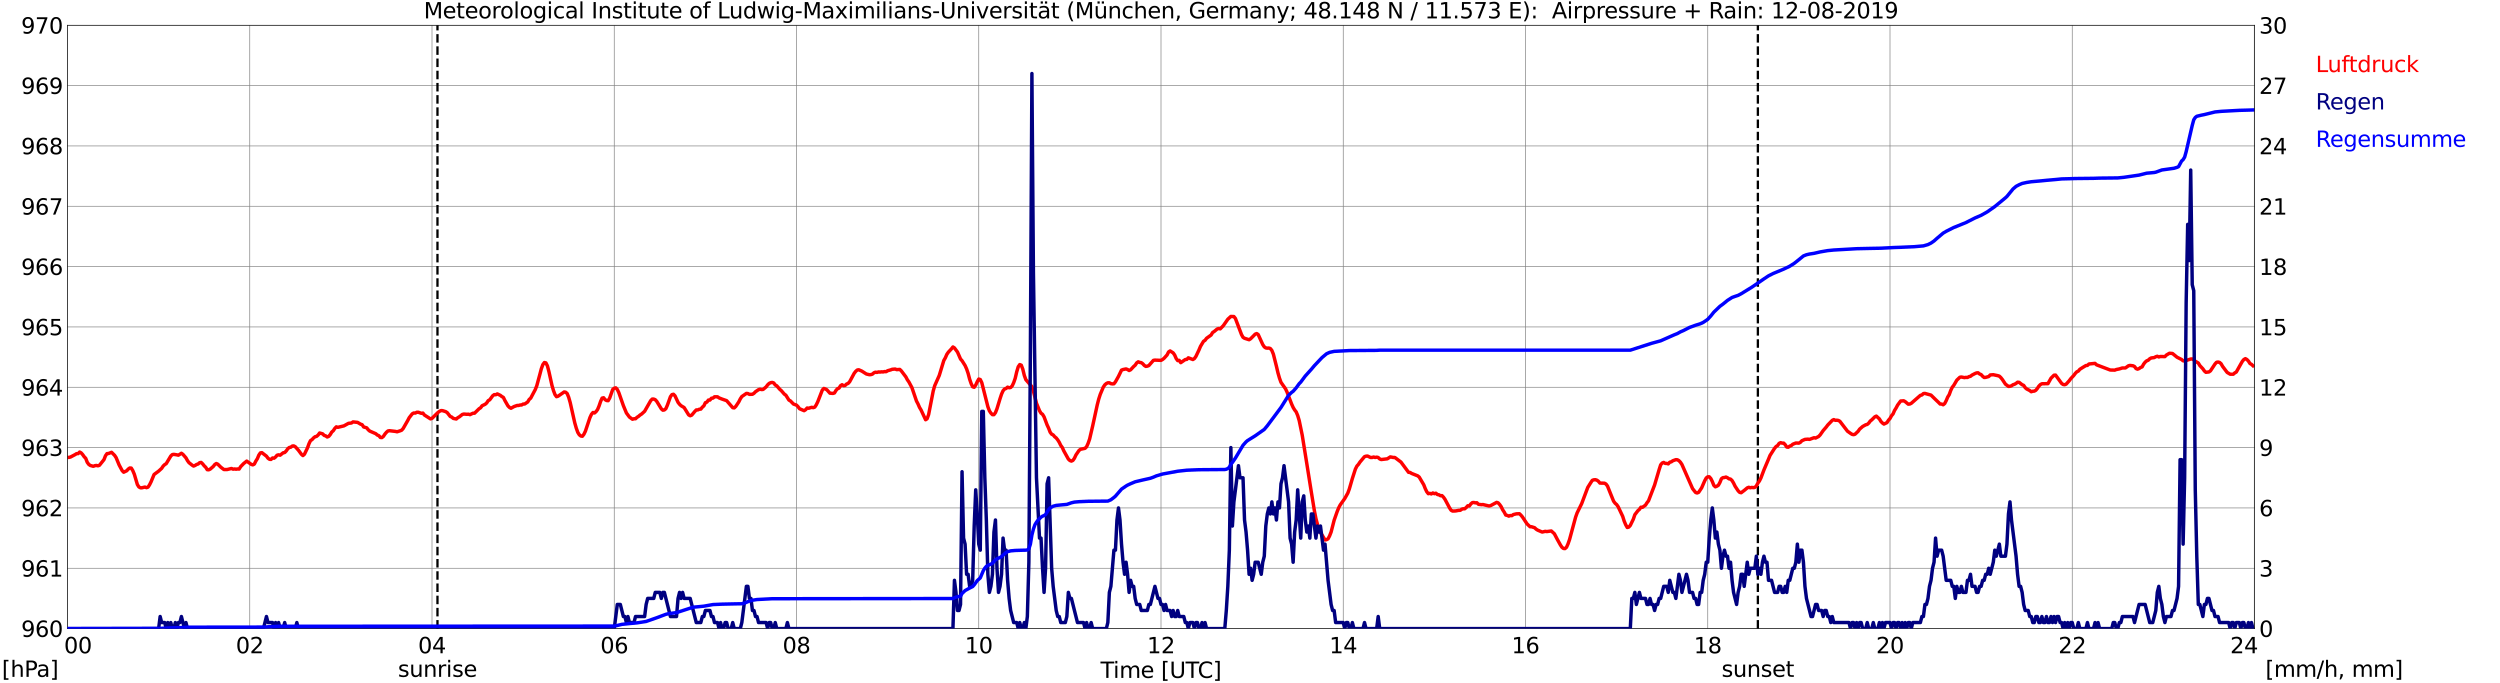 <?xml version="1.0" encoding="utf-8" standalone="no"?>
<!DOCTYPE svg PUBLIC "-//W3C//DTD SVG 1.1//EN"
  "http://www.w3.org/Graphics/SVG/1.1/DTD/svg11.dtd">
<svg xmlns:xlink="http://www.w3.org/1999/xlink" width="1085.4pt" height="296.64pt" viewBox="0 0 1085.4 296.64" xmlns="http://www.w3.org/2000/svg" version="1.1">
 <defs>
  <style type="text/css">*{stroke-linejoin: round; stroke-linecap: butt}</style>
 </defs>
 <g id="figure_1">
  <g id="patch_1">
   <path d="M 0 296.64 
L 1085.4 296.64 
L 1085.4 0 
L 0 0 
z
" style="fill: #ffffff"/>
  </g>
  <g id="axes_1">
   <g id="patch_2">
    <path d="M 29.306 272.909 
L 978.814 272.909 
L 978.814 10.976 
L 29.306 10.976 
z
" style="fill: #ffffff"/>
   </g>
   <g id="patch_3">
    <path d="M 978.814 272.909 
L 978.814 272.909 
L 978.814 10.976 
L 978.814 10.976 
z
" clip-path="url(#p31d3ec33ca)" style="fill: #d3d3d3; opacity: 0.25; stroke: #d3d3d3; stroke-linejoin: miter"/>
   </g>
   <g id="matplotlib.axis_1">
    <g id="xtick_1">
     <g id="line2d_1">
      <path d="M 29.306 272.909 
L 29.306 10.976 
" clip-path="url(#p31d3ec33ca)" style="fill: none; stroke: #808080; stroke-width: 0.3; stroke-linecap: square"/>
     </g>
     <g id="line2d_2"/>
     <g id="text_1">
      <!--    00 -->
      <g transform="translate(18.733 283.627) scale(0.095 -0.095)">
       <defs>
        <path id="DejaVuSans-20" transform="scale(0.016)"/>
        <path id="DejaVuSans-30" d="M 2034 4250 
Q 1547 4250 1301 3770 
Q 1056 3291 1056 2328 
Q 1056 1369 1301 889 
Q 1547 409 2034 409 
Q 2525 409 2770 889 
Q 3016 1369 3016 2328 
Q 3016 3291 2770 3770 
Q 2525 4250 2034 4250 
z
M 2034 4750 
Q 2819 4750 3233 4129 
Q 3647 3509 3647 2328 
Q 3647 1150 3233 529 
Q 2819 -91 2034 -91 
Q 1250 -91 836 529 
Q 422 1150 422 2328 
Q 422 3509 836 4129 
Q 1250 4750 2034 4750 
z
" transform="scale(0.016)"/>
       </defs>
       <use xlink:href="#DejaVuSans-20"/>
       <use xlink:href="#DejaVuSans-20" transform="translate(31.787 0)"/>
       <use xlink:href="#DejaVuSans-20" transform="translate(63.574 0)"/>
       <use xlink:href="#DejaVuSans-30" transform="translate(95.361 0)"/>
       <use xlink:href="#DejaVuSans-30" transform="translate(158.984 0)"/>
      </g>
     </g>
    </g>
    <g id="xtick_2">
     <g id="line2d_3">
      <path d="M 108.431 272.909 
L 108.431 10.976 
" clip-path="url(#p31d3ec33ca)" style="fill: none; stroke: #808080; stroke-width: 0.3; stroke-linecap: square"/>
     </g>
     <g id="line2d_4"/>
     <g id="text_2">
      <!-- 02 -->
      <g transform="translate(102.387 283.627) scale(0.095 -0.095)">
       <defs>
        <path id="DejaVuSans-32" d="M 1228 531 
L 3431 531 
L 3431 0 
L 469 0 
L 469 531 
Q 828 903 1448 1529 
Q 2069 2156 2228 2338 
Q 2531 2678 2651 2914 
Q 2772 3150 2772 3378 
Q 2772 3750 2511 3984 
Q 2250 4219 1831 4219 
Q 1534 4219 1204 4116 
Q 875 4013 500 3803 
L 500 4441 
Q 881 4594 1212 4672 
Q 1544 4750 1819 4750 
Q 2544 4750 2975 4387 
Q 3406 4025 3406 3419 
Q 3406 3131 3298 2873 
Q 3191 2616 2906 2266 
Q 2828 2175 2409 1742 
Q 1991 1309 1228 531 
z
" transform="scale(0.016)"/>
       </defs>
       <use xlink:href="#DejaVuSans-30"/>
       <use xlink:href="#DejaVuSans-32" transform="translate(63.623 0)"/>
      </g>
     </g>
    </g>
    <g id="xtick_3">
     <g id="line2d_5">
      <path d="M 187.557 272.909 
L 187.557 10.976 
" clip-path="url(#p31d3ec33ca)" style="fill: none; stroke: #808080; stroke-width: 0.3; stroke-linecap: square"/>
     </g>
     <g id="line2d_6"/>
     <g id="text_3">
      <!-- 04 -->
      <g transform="translate(181.513 283.627) scale(0.095 -0.095)">
       <defs>
        <path id="DejaVuSans-34" d="M 2419 4116 
L 825 1625 
L 2419 1625 
L 2419 4116 
z
M 2253 4666 
L 3047 4666 
L 3047 1625 
L 3713 1625 
L 3713 1100 
L 3047 1100 
L 3047 0 
L 2419 0 
L 2419 1100 
L 313 1100 
L 313 1709 
L 2253 4666 
z
" transform="scale(0.016)"/>
       </defs>
       <use xlink:href="#DejaVuSans-30"/>
       <use xlink:href="#DejaVuSans-34" transform="translate(63.623 0)"/>
      </g>
     </g>
    </g>
    <g id="xtick_4">
     <g id="line2d_7">
      <path d="M 266.683 272.909 
L 266.683 10.976 
" clip-path="url(#p31d3ec33ca)" style="fill: none; stroke: #808080; stroke-width: 0.3; stroke-linecap: square"/>
     </g>
     <g id="line2d_8"/>
     <g id="text_4">
      <!-- 06 -->
      <g transform="translate(260.638 283.627) scale(0.095 -0.095)">
       <defs>
        <path id="DejaVuSans-36" d="M 2113 2584 
Q 1688 2584 1439 2293 
Q 1191 2003 1191 1497 
Q 1191 994 1439 701 
Q 1688 409 2113 409 
Q 2538 409 2786 701 
Q 3034 994 3034 1497 
Q 3034 2003 2786 2293 
Q 2538 2584 2113 2584 
z
M 3366 4563 
L 3366 3988 
Q 3128 4100 2886 4159 
Q 2644 4219 2406 4219 
Q 1781 4219 1451 3797 
Q 1122 3375 1075 2522 
Q 1259 2794 1537 2939 
Q 1816 3084 2150 3084 
Q 2853 3084 3261 2657 
Q 3669 2231 3669 1497 
Q 3669 778 3244 343 
Q 2819 -91 2113 -91 
Q 1303 -91 875 529 
Q 447 1150 447 2328 
Q 447 3434 972 4092 
Q 1497 4750 2381 4750 
Q 2619 4750 2861 4703 
Q 3103 4656 3366 4563 
z
" transform="scale(0.016)"/>
       </defs>
       <use xlink:href="#DejaVuSans-30"/>
       <use xlink:href="#DejaVuSans-36" transform="translate(63.623 0)"/>
      </g>
     </g>
    </g>
    <g id="xtick_5">
     <g id="line2d_9">
      <path d="M 345.808 272.909 
L 345.808 10.976 
" clip-path="url(#p31d3ec33ca)" style="fill: none; stroke: #808080; stroke-width: 0.3; stroke-linecap: square"/>
     </g>
     <g id="line2d_10"/>
     <g id="text_5">
      <!-- 08 -->
      <g transform="translate(339.764 283.627) scale(0.095 -0.095)">
       <defs>
        <path id="DejaVuSans-38" d="M 2034 2216 
Q 1584 2216 1326 1975 
Q 1069 1734 1069 1313 
Q 1069 891 1326 650 
Q 1584 409 2034 409 
Q 2484 409 2743 651 
Q 3003 894 3003 1313 
Q 3003 1734 2745 1975 
Q 2488 2216 2034 2216 
z
M 1403 2484 
Q 997 2584 770 2862 
Q 544 3141 544 3541 
Q 544 4100 942 4425 
Q 1341 4750 2034 4750 
Q 2731 4750 3128 4425 
Q 3525 4100 3525 3541 
Q 3525 3141 3298 2862 
Q 3072 2584 2669 2484 
Q 3125 2378 3379 2068 
Q 3634 1759 3634 1313 
Q 3634 634 3220 271 
Q 2806 -91 2034 -91 
Q 1263 -91 848 271 
Q 434 634 434 1313 
Q 434 1759 690 2068 
Q 947 2378 1403 2484 
z
M 1172 3481 
Q 1172 3119 1398 2916 
Q 1625 2713 2034 2713 
Q 2441 2713 2670 2916 
Q 2900 3119 2900 3481 
Q 2900 3844 2670 4047 
Q 2441 4250 2034 4250 
Q 1625 4250 1398 4047 
Q 1172 3844 1172 3481 
z
" transform="scale(0.016)"/>
       </defs>
       <use xlink:href="#DejaVuSans-30"/>
       <use xlink:href="#DejaVuSans-38" transform="translate(63.623 0)"/>
      </g>
     </g>
    </g>
    <g id="xtick_6">
     <g id="line2d_11">
      <path d="M 424.934 272.909 
L 424.934 10.976 
" clip-path="url(#p31d3ec33ca)" style="fill: none; stroke: #808080; stroke-width: 0.3; stroke-linecap: square"/>
     </g>
     <g id="line2d_12"/>
     <g id="text_6">
      <!-- 10 -->
      <g transform="translate(418.89 283.627) scale(0.095 -0.095)">
       <defs>
        <path id="DejaVuSans-31" d="M 794 531 
L 1825 531 
L 1825 4091 
L 703 3866 
L 703 4441 
L 1819 4666 
L 2450 4666 
L 2450 531 
L 3481 531 
L 3481 0 
L 794 0 
L 794 531 
z
" transform="scale(0.016)"/>
       </defs>
       <use xlink:href="#DejaVuSans-31"/>
       <use xlink:href="#DejaVuSans-30" transform="translate(63.623 0)"/>
      </g>
     </g>
    </g>
    <g id="xtick_7">
     <g id="line2d_13">
      <path d="M 504.06 272.909 
L 504.06 10.976 
" clip-path="url(#p31d3ec33ca)" style="fill: none; stroke: #808080; stroke-width: 0.3; stroke-linecap: square"/>
     </g>
     <g id="line2d_14"/>
     <g id="text_7">
      <!-- 12 -->
      <g transform="translate(498.015 283.627) scale(0.095 -0.095)">
       <use xlink:href="#DejaVuSans-31"/>
       <use xlink:href="#DejaVuSans-32" transform="translate(63.623 0)"/>
      </g>
     </g>
    </g>
    <g id="xtick_8">
     <g id="line2d_15">
      <path d="M 583.185 272.909 
L 583.185 10.976 
" clip-path="url(#p31d3ec33ca)" style="fill: none; stroke: #808080; stroke-width: 0.3; stroke-linecap: square"/>
     </g>
     <g id="line2d_16"/>
     <g id="text_8">
      <!-- 14 -->
      <g transform="translate(577.141 283.627) scale(0.095 -0.095)">
       <use xlink:href="#DejaVuSans-31"/>
       <use xlink:href="#DejaVuSans-34" transform="translate(63.623 0)"/>
      </g>
     </g>
    </g>
    <g id="xtick_9">
     <g id="line2d_17">
      <path d="M 662.311 272.909 
L 662.311 10.976 
" clip-path="url(#p31d3ec33ca)" style="fill: none; stroke: #808080; stroke-width: 0.3; stroke-linecap: square"/>
     </g>
     <g id="line2d_18"/>
     <g id="text_9">
      <!-- 16 -->
      <g transform="translate(656.267 283.627) scale(0.095 -0.095)">
       <use xlink:href="#DejaVuSans-31"/>
       <use xlink:href="#DejaVuSans-36" transform="translate(63.623 0)"/>
      </g>
     </g>
    </g>
    <g id="xtick_10">
     <g id="line2d_19">
      <path d="M 741.437 272.909 
L 741.437 10.976 
" clip-path="url(#p31d3ec33ca)" style="fill: none; stroke: #808080; stroke-width: 0.3; stroke-linecap: square"/>
     </g>
     <g id="line2d_20"/>
     <g id="text_10">
      <!-- 18 -->
      <g transform="translate(735.392 283.627) scale(0.095 -0.095)">
       <use xlink:href="#DejaVuSans-31"/>
       <use xlink:href="#DejaVuSans-38" transform="translate(63.623 0)"/>
      </g>
     </g>
    </g>
    <g id="xtick_11">
     <g id="line2d_21">
      <path d="M 820.562 272.909 
L 820.562 10.976 
" clip-path="url(#p31d3ec33ca)" style="fill: none; stroke: #808080; stroke-width: 0.3; stroke-linecap: square"/>
     </g>
     <g id="line2d_22"/>
     <g id="text_11">
      <!-- 20 -->
      <g transform="translate(814.518 283.627) scale(0.095 -0.095)">
       <use xlink:href="#DejaVuSans-32"/>
       <use xlink:href="#DejaVuSans-30" transform="translate(63.623 0)"/>
      </g>
     </g>
    </g>
    <g id="xtick_12">
     <g id="line2d_23">
      <path d="M 899.688 272.909 
L 899.688 10.976 
" clip-path="url(#p31d3ec33ca)" style="fill: none; stroke: #808080; stroke-width: 0.3; stroke-linecap: square"/>
     </g>
     <g id="line2d_24"/>
     <g id="text_12">
      <!-- 22 -->
      <g transform="translate(893.644 283.627) scale(0.095 -0.095)">
       <use xlink:href="#DejaVuSans-32"/>
       <use xlink:href="#DejaVuSans-32" transform="translate(63.623 0)"/>
      </g>
     </g>
    </g>
    <g id="xtick_13">
     <g id="line2d_25">
      <path d="M 978.814 272.909 
L 978.814 10.976 
" clip-path="url(#p31d3ec33ca)" style="fill: none; stroke: #808080; stroke-width: 0.3; stroke-linecap: square"/>
     </g>
     <g id="line2d_26"/>
     <g id="text_13">
      <!-- 24    -->
      <g transform="translate(968.241 283.627) scale(0.095 -0.095)">
       <use xlink:href="#DejaVuSans-32"/>
       <use xlink:href="#DejaVuSans-34" transform="translate(63.623 0)"/>
       <use xlink:href="#DejaVuSans-20" transform="translate(127.246 0)"/>
       <use xlink:href="#DejaVuSans-20" transform="translate(159.033 0)"/>
       <use xlink:href="#DejaVuSans-20" transform="translate(190.82 0)"/>
      </g>
     </g>
    </g>
    <g id="text_14">
     <!-- Time [UTC] -->
     <g transform="translate(477.806 294.322) scale(0.095 -0.095)">
      <defs>
       <path id="DejaVuSans-54" d="M -19 4666 
L 3928 4666 
L 3928 4134 
L 2272 4134 
L 2272 0 
L 1638 0 
L 1638 4134 
L -19 4134 
L -19 4666 
z
" transform="scale(0.016)"/>
       <path id="DejaVuSans-69" d="M 603 3500 
L 1178 3500 
L 1178 0 
L 603 0 
L 603 3500 
z
M 603 4863 
L 1178 4863 
L 1178 4134 
L 603 4134 
L 603 4863 
z
" transform="scale(0.016)"/>
       <path id="DejaVuSans-6d" d="M 3328 2828 
Q 3544 3216 3844 3400 
Q 4144 3584 4550 3584 
Q 5097 3584 5394 3201 
Q 5691 2819 5691 2113 
L 5691 0 
L 5113 0 
L 5113 2094 
Q 5113 2597 4934 2840 
Q 4756 3084 4391 3084 
Q 3944 3084 3684 2787 
Q 3425 2491 3425 1978 
L 3425 0 
L 2847 0 
L 2847 2094 
Q 2847 2600 2669 2842 
Q 2491 3084 2119 3084 
Q 1678 3084 1418 2786 
Q 1159 2488 1159 1978 
L 1159 0 
L 581 0 
L 581 3500 
L 1159 3500 
L 1159 2956 
Q 1356 3278 1631 3431 
Q 1906 3584 2284 3584 
Q 2666 3584 2933 3390 
Q 3200 3197 3328 2828 
z
" transform="scale(0.016)"/>
       <path id="DejaVuSans-65" d="M 3597 1894 
L 3597 1613 
L 953 1613 
Q 991 1019 1311 708 
Q 1631 397 2203 397 
Q 2534 397 2845 478 
Q 3156 559 3463 722 
L 3463 178 
Q 3153 47 2828 -22 
Q 2503 -91 2169 -91 
Q 1331 -91 842 396 
Q 353 884 353 1716 
Q 353 2575 817 3079 
Q 1281 3584 2069 3584 
Q 2775 3584 3186 3129 
Q 3597 2675 3597 1894 
z
M 3022 2063 
Q 3016 2534 2758 2815 
Q 2500 3097 2075 3097 
Q 1594 3097 1305 2825 
Q 1016 2553 972 2059 
L 3022 2063 
z
" transform="scale(0.016)"/>
       <path id="DejaVuSans-5b" d="M 550 4863 
L 1875 4863 
L 1875 4416 
L 1125 4416 
L 1125 -397 
L 1875 -397 
L 1875 -844 
L 550 -844 
L 550 4863 
z
" transform="scale(0.016)"/>
       <path id="DejaVuSans-55" d="M 556 4666 
L 1191 4666 
L 1191 1831 
Q 1191 1081 1462 751 
Q 1734 422 2344 422 
Q 2950 422 3222 751 
Q 3494 1081 3494 1831 
L 3494 4666 
L 4128 4666 
L 4128 1753 
Q 4128 841 3676 375 
Q 3225 -91 2344 -91 
Q 1459 -91 1007 375 
Q 556 841 556 1753 
L 556 4666 
z
" transform="scale(0.016)"/>
       <path id="DejaVuSans-43" d="M 4122 4306 
L 4122 3641 
Q 3803 3938 3442 4084 
Q 3081 4231 2675 4231 
Q 1875 4231 1450 3742 
Q 1025 3253 1025 2328 
Q 1025 1406 1450 917 
Q 1875 428 2675 428 
Q 3081 428 3442 575 
Q 3803 722 4122 1019 
L 4122 359 
Q 3791 134 3420 21 
Q 3050 -91 2638 -91 
Q 1578 -91 968 557 
Q 359 1206 359 2328 
Q 359 3453 968 4101 
Q 1578 4750 2638 4750 
Q 3056 4750 3426 4639 
Q 3797 4528 4122 4306 
z
" transform="scale(0.016)"/>
       <path id="DejaVuSans-5d" d="M 1947 4863 
L 1947 -844 
L 622 -844 
L 622 -397 
L 1369 -397 
L 1369 4416 
L 622 4416 
L 622 4863 
L 1947 4863 
z
" transform="scale(0.016)"/>
      </defs>
      <use xlink:href="#DejaVuSans-54"/>
      <use xlink:href="#DejaVuSans-69" transform="translate(57.959 0)"/>
      <use xlink:href="#DejaVuSans-6d" transform="translate(85.742 0)"/>
      <use xlink:href="#DejaVuSans-65" transform="translate(183.154 0)"/>
      <use xlink:href="#DejaVuSans-20" transform="translate(244.678 0)"/>
      <use xlink:href="#DejaVuSans-5b" transform="translate(276.465 0)"/>
      <use xlink:href="#DejaVuSans-55" transform="translate(315.479 0)"/>
      <use xlink:href="#DejaVuSans-54" transform="translate(388.672 0)"/>
      <use xlink:href="#DejaVuSans-43" transform="translate(443.881 0)"/>
      <use xlink:href="#DejaVuSans-5d" transform="translate(513.705 0)"/>
     </g>
    </g>
   </g>
   <g id="matplotlib.axis_2">
    <g id="ytick_1">
     <g id="line2d_27">
      <path d="M 29.306 272.909 
L 978.814 272.909 
" clip-path="url(#p31d3ec33ca)" style="fill: none; stroke: #808080; stroke-width: 0.3; stroke-linecap: square"/>
     </g>
     <g id="line2d_28"/>
     <g id="text_15">
      <!-- 960 -->
      <g transform="translate(9.173 276.518) scale(0.095 -0.095)">
       <defs>
        <path id="DejaVuSans-39" d="M 703 97 
L 703 672 
Q 941 559 1184 500 
Q 1428 441 1663 441 
Q 2288 441 2617 861 
Q 2947 1281 2994 2138 
Q 2813 1869 2534 1725 
Q 2256 1581 1919 1581 
Q 1219 1581 811 2004 
Q 403 2428 403 3163 
Q 403 3881 828 4315 
Q 1253 4750 1959 4750 
Q 2769 4750 3195 4129 
Q 3622 3509 3622 2328 
Q 3622 1225 3098 567 
Q 2575 -91 1691 -91 
Q 1453 -91 1209 -44 
Q 966 3 703 97 
z
M 1959 2075 
Q 2384 2075 2632 2365 
Q 2881 2656 2881 3163 
Q 2881 3666 2632 3958 
Q 2384 4250 1959 4250 
Q 1534 4250 1286 3958 
Q 1038 3666 1038 3163 
Q 1038 2656 1286 2365 
Q 1534 2075 1959 2075 
z
" transform="scale(0.016)"/>
       </defs>
       <use xlink:href="#DejaVuSans-39"/>
       <use xlink:href="#DejaVuSans-36" transform="translate(63.623 0)"/>
       <use xlink:href="#DejaVuSans-30" transform="translate(127.246 0)"/>
      </g>
     </g>
    </g>
    <g id="ytick_2">
     <g id="line2d_29">
      <path d="M 29.306 246.715 
L 978.814 246.715 
" clip-path="url(#p31d3ec33ca)" style="fill: none; stroke: #808080; stroke-width: 0.3; stroke-linecap: square"/>
     </g>
     <g id="line2d_30"/>
     <g id="text_16">
      <!-- 961 -->
      <g transform="translate(9.173 250.325) scale(0.095 -0.095)">
       <use xlink:href="#DejaVuSans-39"/>
       <use xlink:href="#DejaVuSans-36" transform="translate(63.623 0)"/>
       <use xlink:href="#DejaVuSans-31" transform="translate(127.246 0)"/>
      </g>
     </g>
    </g>
    <g id="ytick_3">
     <g id="line2d_31">
      <path d="M 29.306 220.522 
L 978.814 220.522 
" clip-path="url(#p31d3ec33ca)" style="fill: none; stroke: #808080; stroke-width: 0.3; stroke-linecap: square"/>
     </g>
     <g id="line2d_32"/>
     <g id="text_17">
      <!-- 962 -->
      <g transform="translate(9.173 224.131) scale(0.095 -0.095)">
       <use xlink:href="#DejaVuSans-39"/>
       <use xlink:href="#DejaVuSans-36" transform="translate(63.623 0)"/>
       <use xlink:href="#DejaVuSans-32" transform="translate(127.246 0)"/>
      </g>
     </g>
    </g>
    <g id="ytick_4">
     <g id="line2d_33">
      <path d="M 29.306 194.329 
L 978.814 194.329 
" clip-path="url(#p31d3ec33ca)" style="fill: none; stroke: #808080; stroke-width: 0.3; stroke-linecap: square"/>
     </g>
     <g id="line2d_34"/>
     <g id="text_18">
      <!-- 963 -->
      <g transform="translate(9.173 197.938) scale(0.095 -0.095)">
       <defs>
        <path id="DejaVuSans-33" d="M 2597 2516 
Q 3050 2419 3304 2112 
Q 3559 1806 3559 1356 
Q 3559 666 3084 287 
Q 2609 -91 1734 -91 
Q 1441 -91 1130 -33 
Q 819 25 488 141 
L 488 750 
Q 750 597 1062 519 
Q 1375 441 1716 441 
Q 2309 441 2620 675 
Q 2931 909 2931 1356 
Q 2931 1769 2642 2001 
Q 2353 2234 1838 2234 
L 1294 2234 
L 1294 2753 
L 1863 2753 
Q 2328 2753 2575 2939 
Q 2822 3125 2822 3475 
Q 2822 3834 2567 4026 
Q 2313 4219 1838 4219 
Q 1578 4219 1281 4162 
Q 984 4106 628 3988 
L 628 4550 
Q 988 4650 1302 4700 
Q 1616 4750 1894 4750 
Q 2613 4750 3031 4423 
Q 3450 4097 3450 3541 
Q 3450 3153 3228 2886 
Q 3006 2619 2597 2516 
z
" transform="scale(0.016)"/>
       </defs>
       <use xlink:href="#DejaVuSans-39"/>
       <use xlink:href="#DejaVuSans-36" transform="translate(63.623 0)"/>
       <use xlink:href="#DejaVuSans-33" transform="translate(127.246 0)"/>
      </g>
     </g>
    </g>
    <g id="ytick_5">
     <g id="line2d_35">
      <path d="M 29.306 168.136 
L 978.814 168.136 
" clip-path="url(#p31d3ec33ca)" style="fill: none; stroke: #808080; stroke-width: 0.3; stroke-linecap: square"/>
     </g>
     <g id="line2d_36"/>
     <g id="text_19">
      <!-- 964 -->
      <g transform="translate(9.173 171.745) scale(0.095 -0.095)">
       <use xlink:href="#DejaVuSans-39"/>
       <use xlink:href="#DejaVuSans-36" transform="translate(63.623 0)"/>
       <use xlink:href="#DejaVuSans-34" transform="translate(127.246 0)"/>
      </g>
     </g>
    </g>
    <g id="ytick_6">
     <g id="line2d_37">
      <path d="M 29.306 141.942 
L 978.814 141.942 
" clip-path="url(#p31d3ec33ca)" style="fill: none; stroke: #808080; stroke-width: 0.3; stroke-linecap: square"/>
     </g>
     <g id="line2d_38"/>
     <g id="text_20">
      <!-- 965 -->
      <g transform="translate(9.173 145.551) scale(0.095 -0.095)">
       <defs>
        <path id="DejaVuSans-35" d="M 691 4666 
L 3169 4666 
L 3169 4134 
L 1269 4134 
L 1269 2991 
Q 1406 3038 1543 3061 
Q 1681 3084 1819 3084 
Q 2600 3084 3056 2656 
Q 3513 2228 3513 1497 
Q 3513 744 3044 326 
Q 2575 -91 1722 -91 
Q 1428 -91 1123 -41 
Q 819 9 494 109 
L 494 744 
Q 775 591 1075 516 
Q 1375 441 1709 441 
Q 2250 441 2565 725 
Q 2881 1009 2881 1497 
Q 2881 1984 2565 2268 
Q 2250 2553 1709 2553 
Q 1456 2553 1204 2497 
Q 953 2441 691 2322 
L 691 4666 
z
" transform="scale(0.016)"/>
       </defs>
       <use xlink:href="#DejaVuSans-39"/>
       <use xlink:href="#DejaVuSans-36" transform="translate(63.623 0)"/>
       <use xlink:href="#DejaVuSans-35" transform="translate(127.246 0)"/>
      </g>
     </g>
    </g>
    <g id="ytick_7">
     <g id="line2d_39">
      <path d="M 29.306 115.749 
L 978.814 115.749 
" clip-path="url(#p31d3ec33ca)" style="fill: none; stroke: #808080; stroke-width: 0.3; stroke-linecap: square"/>
     </g>
     <g id="line2d_40"/>
     <g id="text_21">
      <!-- 966 -->
      <g transform="translate(9.173 119.358) scale(0.095 -0.095)">
       <use xlink:href="#DejaVuSans-39"/>
       <use xlink:href="#DejaVuSans-36" transform="translate(63.623 0)"/>
       <use xlink:href="#DejaVuSans-36" transform="translate(127.246 0)"/>
      </g>
     </g>
    </g>
    <g id="ytick_8">
     <g id="line2d_41">
      <path d="M 29.306 89.556 
L 978.814 89.556 
" clip-path="url(#p31d3ec33ca)" style="fill: none; stroke: #808080; stroke-width: 0.3; stroke-linecap: square"/>
     </g>
     <g id="line2d_42"/>
     <g id="text_22">
      <!-- 967 -->
      <g transform="translate(9.173 93.165) scale(0.095 -0.095)">
       <defs>
        <path id="DejaVuSans-37" d="M 525 4666 
L 3525 4666 
L 3525 4397 
L 1831 0 
L 1172 0 
L 2766 4134 
L 525 4134 
L 525 4666 
z
" transform="scale(0.016)"/>
       </defs>
       <use xlink:href="#DejaVuSans-39"/>
       <use xlink:href="#DejaVuSans-36" transform="translate(63.623 0)"/>
       <use xlink:href="#DejaVuSans-37" transform="translate(127.246 0)"/>
      </g>
     </g>
    </g>
    <g id="ytick_9">
     <g id="line2d_43">
      <path d="M 29.306 63.362 
L 978.814 63.362 
" clip-path="url(#p31d3ec33ca)" style="fill: none; stroke: #808080; stroke-width: 0.3; stroke-linecap: square"/>
     </g>
     <g id="line2d_44"/>
     <g id="text_23">
      <!-- 968 -->
      <g transform="translate(9.173 66.972) scale(0.095 -0.095)">
       <use xlink:href="#DejaVuSans-39"/>
       <use xlink:href="#DejaVuSans-36" transform="translate(63.623 0)"/>
       <use xlink:href="#DejaVuSans-38" transform="translate(127.246 0)"/>
      </g>
     </g>
    </g>
    <g id="ytick_10">
     <g id="line2d_45">
      <path d="M 29.306 37.169 
L 978.814 37.169 
" clip-path="url(#p31d3ec33ca)" style="fill: none; stroke: #808080; stroke-width: 0.3; stroke-linecap: square"/>
     </g>
     <g id="line2d_46"/>
     <g id="text_24">
      <!-- 969 -->
      <g transform="translate(9.173 40.778) scale(0.095 -0.095)">
       <use xlink:href="#DejaVuSans-39"/>
       <use xlink:href="#DejaVuSans-36" transform="translate(63.623 0)"/>
       <use xlink:href="#DejaVuSans-39" transform="translate(127.246 0)"/>
      </g>
     </g>
    </g>
    <g id="ytick_11">
     <g id="line2d_47">
      <path d="M 29.306 10.976 
L 978.814 10.976 
" clip-path="url(#p31d3ec33ca)" style="fill: none; stroke: #808080; stroke-width: 0.3; stroke-linecap: square"/>
     </g>
     <g id="line2d_48"/>
     <g id="text_25">
      <!-- 970 -->
      <g transform="translate(9.173 14.585) scale(0.095 -0.095)">
       <use xlink:href="#DejaVuSans-39"/>
       <use xlink:href="#DejaVuSans-37" transform="translate(63.623 0)"/>
       <use xlink:href="#DejaVuSans-30" transform="translate(127.246 0)"/>
      </g>
     </g>
    </g>
   </g>
   <g id="line2d_49">
    <path d="M 189.931 272.909 
L 189.931 10.976 
" clip-path="url(#p31d3ec33ca)" style="fill: none; stroke-dasharray: 3.7,1.6; stroke-dashoffset: 0; stroke: #000000"/>
   </g>
   <g id="line2d_50">
    <path d="M 763.196 272.909 
L 763.196 10.976 
" clip-path="url(#p31d3ec33ca)" style="fill: none; stroke-dasharray: 3.7,1.6; stroke-dashoffset: 0; stroke: #000000"/>
   </g>
   <g id="line2d_51">
    <path d="M 29.306 198.607 
L 29.965 198.585 
L 30.625 198.415 
L 32.603 197.367 
L 33.262 196.948 
L 33.921 196.948 
L 34.581 196.267 
L 35.24 196.634 
L 35.9 197.367 
L 36.559 198.31 
L 37.218 198.991 
L 37.878 200.72 
L 38.537 201.611 
L 39.197 202.082 
L 40.515 202.449 
L 41.175 202.187 
L 41.834 202.082 
L 42.493 202.239 
L 43.153 202.03 
L 45.131 199.568 
L 45.79 197.891 
L 46.45 196.948 
L 47.109 196.896 
L 48.428 196.372 
L 49.747 197.682 
L 50.406 198.677 
L 51.725 201.873 
L 53.043 204.335 
L 53.703 205.016 
L 55.022 204.387 
L 55.681 203.654 
L 56.34 203.182 
L 57 203.235 
L 57.659 204.335 
L 58.319 205.906 
L 59.637 210.359 
L 60.297 211.407 
L 60.956 211.774 
L 61.615 211.774 
L 62.934 211.459 
L 63.594 211.721 
L 64.253 211.512 
L 64.912 210.516 
L 65.572 209.207 
L 66.89 206.011 
L 68.869 204.544 
L 70.187 203.339 
L 70.847 202.344 
L 71.506 201.715 
L 72.166 201.296 
L 74.144 197.996 
L 74.803 197.367 
L 75.462 197.263 
L 76.781 197.472 
L 77.441 197.629 
L 78.759 196.791 
L 79.419 197.263 
L 80.737 198.782 
L 81.397 199.987 
L 82.056 200.877 
L 83.375 201.925 
L 84.034 202.344 
L 84.694 202.082 
L 85.353 201.663 
L 86.013 201.453 
L 86.672 200.877 
L 87.331 200.772 
L 87.991 201.401 
L 88.65 202.239 
L 89.309 202.868 
L 89.969 203.916 
L 90.628 203.968 
L 91.288 203.654 
L 92.606 202.501 
L 93.266 201.663 
L 93.925 201.244 
L 94.584 201.558 
L 95.903 202.868 
L 97.222 203.863 
L 98.541 203.863 
L 100.519 203.392 
L 101.178 203.706 
L 101.838 203.601 
L 102.497 203.706 
L 103.156 203.601 
L 103.816 203.654 
L 104.475 202.606 
L 105.794 201.244 
L 107.113 200.196 
L 109.091 201.611 
L 109.75 201.82 
L 110.41 201.506 
L 111.069 200.196 
L 111.728 199.148 
L 112.388 197.577 
L 113.047 196.634 
L 113.707 196.529 
L 115.685 198.048 
L 116.344 198.939 
L 117.003 199.41 
L 117.663 199.463 
L 118.322 198.834 
L 118.982 198.939 
L 119.641 198.415 
L 120.3 197.629 
L 120.96 197.472 
L 121.619 197.629 
L 122.938 196.581 
L 123.597 196.477 
L 124.257 195.796 
L 124.916 194.853 
L 125.575 194.276 
L 126.235 194.172 
L 126.894 193.648 
L 127.553 193.595 
L 128.213 193.962 
L 129.532 195.429 
L 130.85 197.21 
L 131.51 197.786 
L 132.169 197.21 
L 133.488 194.486 
L 134.147 192.652 
L 134.807 191.29 
L 135.466 190.871 
L 136.125 190.138 
L 136.785 189.614 
L 137.444 189.457 
L 138.104 188.881 
L 138.763 187.99 
L 140.082 188.357 
L 140.741 189.038 
L 141.4 189.247 
L 142.06 189.719 
L 142.719 189.457 
L 143.379 188.671 
L 144.038 187.571 
L 144.697 186.995 
L 145.357 185.999 
L 146.016 185.318 
L 146.676 185.528 
L 149.313 184.899 
L 151.291 183.799 
L 152.61 183.642 
L 153.269 183.171 
L 155.247 183.38 
L 156.566 184.166 
L 157.226 184.375 
L 157.885 185.371 
L 159.204 185.737 
L 159.863 186.576 
L 160.523 187.152 
L 163.16 188.304 
L 163.819 188.881 
L 164.479 189.143 
L 165.138 189.928 
L 165.798 189.981 
L 166.457 189.457 
L 167.116 188.462 
L 167.776 187.676 
L 168.435 187.1 
L 169.094 186.995 
L 171.732 187.309 
L 172.391 187.466 
L 173.71 187.047 
L 174.37 186.785 
L 175.029 186.052 
L 177.007 182.594 
L 177.666 181.337 
L 178.985 179.661 
L 179.645 179.294 
L 180.304 179.346 
L 180.963 178.98 
L 181.623 178.98 
L 182.941 179.451 
L 183.601 179.346 
L 184.26 180.184 
L 186.898 181.861 
L 187.557 181.651 
L 190.195 179.032 
L 190.854 178.56 
L 191.513 178.246 
L 192.173 178.299 
L 193.492 178.718 
L 194.151 179.137 
L 195.47 180.813 
L 196.129 181.075 
L 196.788 181.651 
L 198.107 181.913 
L 198.767 181.337 
L 199.426 180.97 
L 200.745 179.923 
L 201.404 179.765 
L 202.723 179.87 
L 203.382 179.818 
L 204.042 180.027 
L 205.36 179.399 
L 206.02 179.399 
L 207.998 177.46 
L 208.657 177.041 
L 209.317 176.151 
L 210.635 175.522 
L 211.295 174.946 
L 211.954 173.95 
L 212.614 173.584 
L 213.932 171.803 
L 214.592 171.331 
L 215.251 171.384 
L 215.91 171.017 
L 217.229 171.645 
L 217.889 172.169 
L 218.548 172.536 
L 219.207 173.898 
L 220.526 176.203 
L 221.186 176.884 
L 221.845 177.251 
L 223.164 176.517 
L 224.482 176.046 
L 225.142 176.046 
L 225.801 175.836 
L 226.461 175.836 
L 227.12 175.417 
L 227.779 175.417 
L 229.098 174.527 
L 229.757 173.427 
L 230.417 172.85 
L 232.395 169.131 
L 233.054 167.455 
L 234.373 162.583 
L 235.033 160.068 
L 235.692 158.287 
L 236.351 157.396 
L 237.011 157.553 
L 237.67 158.863 
L 238.329 161.378 
L 239.648 167.35 
L 240.308 169.602 
L 240.967 171.331 
L 241.626 172.222 
L 242.286 172.012 
L 244.264 170.65 
L 244.923 170.179 
L 245.583 170.283 
L 246.242 170.86 
L 246.901 172.484 
L 247.561 174.789 
L 249.539 183.59 
L 250.198 185.895 
L 250.858 187.728 
L 251.517 188.776 
L 252.176 189.3 
L 252.836 189.405 
L 253.495 188.566 
L 254.155 187.204 
L 256.133 181.285 
L 256.792 179.87 
L 257.451 179.084 
L 258.111 179.294 
L 258.77 178.718 
L 259.43 177.827 
L 260.089 176.255 
L 260.748 174.317 
L 261.408 172.85 
L 262.067 172.693 
L 262.726 173.531 
L 263.386 173.898 
L 264.045 173.95 
L 264.705 172.798 
L 266.023 169.079 
L 266.683 168.555 
L 267.342 168.397 
L 268.002 169.079 
L 268.661 170.441 
L 270.639 176.098 
L 271.958 179.294 
L 273.277 181.075 
L 274.595 182.018 
L 275.255 181.808 
L 275.914 181.808 
L 276.573 181.18 
L 277.233 180.761 
L 277.892 180.184 
L 278.552 179.765 
L 279.87 178.56 
L 282.508 173.95 
L 283.167 173.269 
L 283.827 173.269 
L 284.486 173.531 
L 285.145 174.265 
L 287.124 177.513 
L 287.783 178.089 
L 288.442 177.984 
L 289.102 177.408 
L 289.761 175.889 
L 291.08 172.222 
L 291.739 171.331 
L 292.399 171.174 
L 293.058 171.855 
L 294.377 174.684 
L 295.036 175.522 
L 295.696 176.151 
L 297.014 176.937 
L 298.992 180.132 
L 299.652 180.499 
L 300.311 180.237 
L 301.63 178.665 
L 302.289 177.984 
L 302.949 177.984 
L 303.608 177.67 
L 304.267 177.618 
L 304.927 176.779 
L 305.586 176.203 
L 306.246 174.841 
L 306.905 174.579 
L 307.564 173.689 
L 308.224 173.689 
L 308.883 172.903 
L 309.543 172.85 
L 310.202 172.274 
L 311.521 172.274 
L 312.18 172.746 
L 313.499 173.269 
L 315.477 173.95 
L 318.114 176.989 
L 318.774 177.094 
L 319.433 176.465 
L 320.752 174.474 
L 321.411 173.165 
L 322.071 172.169 
L 324.049 170.807 
L 324.708 170.86 
L 325.368 171.226 
L 326.686 171.174 
L 327.346 170.755 
L 328.005 170.074 
L 329.324 169.183 
L 329.983 168.974 
L 330.643 169.131 
L 331.302 169.079 
L 332.621 167.978 
L 333.28 167.088 
L 333.94 166.459 
L 334.599 166.145 
L 335.258 166.04 
L 335.918 166.25 
L 336.577 167.14 
L 337.236 167.507 
L 338.555 169.026 
L 339.215 169.602 
L 340.533 171.122 
L 341.193 171.593 
L 342.512 173.689 
L 343.171 174.055 
L 344.49 175.417 
L 345.808 175.889 
L 346.468 176.57 
L 347.127 177.46 
L 349.105 178.299 
L 349.765 177.879 
L 350.424 177.146 
L 351.083 177.251 
L 352.402 176.832 
L 353.062 176.989 
L 353.721 176.779 
L 354.38 175.784 
L 355.04 174.422 
L 357.018 169.34 
L 357.677 168.659 
L 358.337 168.869 
L 358.996 169.236 
L 360.315 170.702 
L 361.634 170.807 
L 362.293 170.598 
L 362.952 169.498 
L 363.612 168.764 
L 364.271 168.502 
L 364.93 167.455 
L 365.59 167.035 
L 366.249 167.455 
L 366.909 167.35 
L 367.568 166.721 
L 368.227 166.459 
L 368.887 165.726 
L 370.865 162.059 
L 371.524 161.221 
L 372.184 160.644 
L 372.843 160.539 
L 374.162 161.116 
L 375.481 161.954 
L 376.14 162.373 
L 377.459 162.687 
L 378.118 162.635 
L 378.777 162.425 
L 379.437 161.849 
L 380.096 161.587 
L 380.756 161.692 
L 381.415 161.482 
L 382.074 161.535 
L 382.734 161.43 
L 383.393 161.482 
L 384.053 161.325 
L 384.712 161.378 
L 385.371 160.959 
L 386.69 160.592 
L 387.349 160.33 
L 388.668 160.225 
L 389.328 160.487 
L 390.646 160.382 
L 391.306 161.011 
L 393.284 163.63 
L 393.943 164.888 
L 394.603 165.831 
L 395.921 168.293 
L 397.899 174.108 
L 398.559 175.365 
L 399.218 176.884 
L 399.878 177.984 
L 401.856 182.228 
L 402.515 181.808 
L 403.175 179.975 
L 405.153 169.812 
L 405.812 167.455 
L 407.79 163.002 
L 409.768 156.506 
L 410.428 155.353 
L 411.087 153.834 
L 411.746 152.891 
L 413.065 151.477 
L 413.725 150.638 
L 414.384 151.058 
L 415.703 152.839 
L 417.022 155.877 
L 417.681 156.61 
L 419 158.706 
L 419.659 160.173 
L 420.318 162.111 
L 420.978 164.626 
L 421.637 166.564 
L 422.297 167.926 
L 422.956 168.136 
L 423.615 167.193 
L 424.275 165.726 
L 424.934 164.573 
L 425.593 164.783 
L 426.253 166.145 
L 428.89 176.57 
L 429.55 178.351 
L 430.209 179.346 
L 430.869 180.027 
L 431.528 180.027 
L 432.187 179.137 
L 432.847 177.46 
L 434.165 173.112 
L 434.825 171.122 
L 435.484 169.655 
L 436.144 168.869 
L 436.803 168.659 
L 437.462 168.083 
L 438.122 168.345 
L 438.781 168.24 
L 439.44 167.559 
L 440.1 166.145 
L 440.759 164.259 
L 441.419 161.43 
L 442.078 159.23 
L 442.737 158.287 
L 443.397 158.549 
L 444.056 160.278 
L 444.716 163.002 
L 445.375 164.835 
L 448.012 167.874 
L 448.672 169.864 
L 449.991 175.051 
L 451.309 178.299 
L 451.969 179.399 
L 452.628 179.87 
L 453.287 180.97 
L 454.606 184.48 
L 455.266 185.895 
L 455.925 187.623 
L 456.584 188.514 
L 457.244 188.828 
L 457.903 189.614 
L 458.563 190.138 
L 459.222 190.976 
L 459.881 192.024 
L 460.541 193.386 
L 461.2 194.276 
L 461.859 195.743 
L 463.838 199.306 
L 464.497 199.934 
L 465.156 200.196 
L 465.816 199.882 
L 466.475 198.939 
L 467.134 197.524 
L 468.453 195.586 
L 469.113 195.062 
L 471.091 194.643 
L 471.75 193.962 
L 472.409 192.495 
L 473.069 190.609 
L 474.388 184.952 
L 476.366 175.836 
L 477.025 173.269 
L 477.685 171.226 
L 479.003 168.083 
L 479.663 167.088 
L 480.322 166.512 
L 480.981 166.197 
L 481.641 166.197 
L 482.3 166.564 
L 482.96 166.669 
L 483.619 166.616 
L 484.278 165.778 
L 485.597 163.421 
L 486.916 160.697 
L 487.575 160.435 
L 488.894 160.173 
L 489.553 160.435 
L 490.213 160.854 
L 490.872 160.539 
L 492.191 159.125 
L 492.85 158.549 
L 493.51 157.553 
L 494.169 157.082 
L 494.828 157.344 
L 495.488 157.449 
L 496.147 157.92 
L 496.807 158.654 
L 497.466 159.073 
L 498.125 158.968 
L 498.785 158.706 
L 500.763 156.453 
L 501.422 156.349 
L 504.06 156.453 
L 504.719 156.087 
L 505.379 155.563 
L 506.697 154.096 
L 507.357 152.786 
L 508.016 152.367 
L 509.335 153.205 
L 509.994 154.148 
L 510.654 155.668 
L 511.313 156.558 
L 511.972 156.453 
L 512.632 157.449 
L 514.61 156.087 
L 515.269 156.034 
L 515.929 155.353 
L 517.907 156.087 
L 518.566 155.668 
L 519.226 154.725 
L 520.544 151.948 
L 521.204 150.376 
L 522.522 148.176 
L 523.182 147.757 
L 523.841 146.867 
L 525.16 145.924 
L 525.819 145.452 
L 526.479 144.352 
L 527.138 143.933 
L 528.457 142.833 
L 529.116 142.623 
L 529.776 142.78 
L 531.094 141.418 
L 533.073 138.589 
L 534.391 137.385 
L 535.71 137.437 
L 536.369 138.275 
L 539.007 145.243 
L 539.666 146.447 
L 540.326 146.867 
L 542.304 147.495 
L 542.963 147.076 
L 544.282 145.766 
L 544.941 145.085 
L 545.601 144.824 
L 546.26 145.243 
L 548.238 149.591 
L 548.898 150.586 
L 549.557 151.058 
L 550.216 151.162 
L 550.876 151.11 
L 551.535 151.319 
L 552.195 152.158 
L 552.854 153.782 
L 554.173 159.02 
L 554.832 161.849 
L 555.491 164.154 
L 556.151 165.988 
L 558.129 168.817 
L 558.788 170.231 
L 560.766 175.417 
L 561.426 176.884 
L 562.085 177.984 
L 562.745 178.822 
L 563.404 180.394 
L 564.063 182.594 
L 565.382 188.985 
L 567.36 201.296 
L 569.338 213.712 
L 570.657 221.779 
L 571.317 225.132 
L 572.635 230.057 
L 575.273 234.405 
L 575.932 234.3 
L 576.592 233.933 
L 577.251 232.676 
L 577.91 231 
L 579.229 225.866 
L 580.548 222.094 
L 581.207 220.47 
L 581.867 219.213 
L 583.845 216.436 
L 585.164 214.079 
L 585.823 212.297 
L 587.142 207.74 
L 588.46 203.654 
L 589.12 202.344 
L 589.779 201.611 
L 590.439 200.615 
L 592.417 198.258 
L 593.076 198.048 
L 593.736 197.996 
L 595.054 198.625 
L 595.714 198.625 
L 596.373 198.415 
L 597.032 198.625 
L 597.692 198.467 
L 598.351 198.625 
L 599.011 199.253 
L 599.67 199.515 
L 602.307 199.201 
L 603.626 198.363 
L 604.945 198.625 
L 605.604 198.625 
L 608.242 200.615 
L 611.539 205.068 
L 612.198 205.121 
L 612.858 205.54 
L 615.495 206.587 
L 616.154 207.111 
L 618.133 210.464 
L 618.792 212.14 
L 619.451 213.502 
L 620.111 214.341 
L 620.77 214.183 
L 621.429 214.445 
L 622.089 214.026 
L 622.748 214.341 
L 623.408 214.131 
L 624.067 214.707 
L 624.726 214.812 
L 625.386 215.231 
L 626.045 215.179 
L 626.705 215.86 
L 627.364 216.803 
L 629.342 220.522 
L 630.001 221.518 
L 630.661 221.884 
L 631.98 221.832 
L 633.298 221.57 
L 633.958 221.57 
L 634.617 221.098 
L 635.276 220.889 
L 635.936 220.889 
L 636.595 220.313 
L 637.255 219.579 
L 637.914 219.684 
L 638.573 218.793 
L 639.233 218.217 
L 639.892 218.165 
L 640.552 218.322 
L 641.211 218.27 
L 641.87 218.951 
L 643.189 219.108 
L 643.848 219.055 
L 646.486 219.684 
L 647.145 219.527 
L 649.783 218.112 
L 650.442 218.322 
L 651.102 219.055 
L 651.761 219.998 
L 652.42 221.36 
L 653.08 222.356 
L 653.739 223.613 
L 654.399 223.77 
L 655.058 224.084 
L 655.717 223.823 
L 656.377 223.875 
L 657.036 223.403 
L 658.355 223.089 
L 659.674 223.037 
L 660.333 223.665 
L 660.992 224.451 
L 662.97 227.437 
L 664.289 228.694 
L 664.949 228.694 
L 666.267 229.114 
L 666.927 229.742 
L 667.586 230.161 
L 669.564 231 
L 670.883 230.685 
L 671.542 230.79 
L 673.521 230.528 
L 674.839 231.733 
L 676.158 234.247 
L 677.477 236.605 
L 678.136 237.6 
L 678.796 238.124 
L 679.455 238.176 
L 680.114 237.6 
L 680.774 236.133 
L 681.433 234.247 
L 684.071 224.504 
L 684.73 222.67 
L 686.708 218.636 
L 689.346 211.616 
L 690.664 209.521 
L 691.324 208.526 
L 691.983 208.316 
L 692.643 208.264 
L 693.302 208.473 
L 693.961 208.945 
L 694.621 209.731 
L 696.599 209.783 
L 697.258 210.15 
L 697.918 211.04 
L 699.236 214.341 
L 700.555 217.589 
L 701.215 218.479 
L 701.874 219.055 
L 702.533 219.998 
L 704.511 224.189 
L 705.171 226.285 
L 705.83 227.856 
L 706.49 229.009 
L 707.149 228.852 
L 707.808 228.118 
L 709.127 225.394 
L 709.786 223.456 
L 711.105 221.727 
L 711.765 221.151 
L 712.424 220.208 
L 713.083 220.26 
L 714.402 219.317 
L 715.062 218.27 
L 715.721 217.431 
L 718.358 210.569 
L 720.337 203.863 
L 720.996 201.82 
L 721.655 201.034 
L 722.315 200.772 
L 722.974 201.192 
L 723.633 201.192 
L 724.293 201.401 
L 724.952 200.668 
L 725.612 200.51 
L 726.271 200.039 
L 727.59 199.568 
L 728.249 199.62 
L 728.909 199.987 
L 729.568 200.668 
L 730.227 201.663 
L 734.843 212.14 
L 736.162 213.817 
L 736.821 214.026 
L 737.48 213.764 
L 738.799 211.774 
L 740.118 208.735 
L 740.777 207.53 
L 741.437 207.006 
L 742.096 207.006 
L 742.756 207.74 
L 743.415 209.05 
L 744.074 210.726 
L 744.734 211.355 
L 745.393 211.093 
L 746.052 210.673 
L 746.712 209.469 
L 747.371 207.845 
L 748.031 207.373 
L 748.69 207.321 
L 749.349 207.111 
L 750.009 207.426 
L 750.668 207.897 
L 751.327 208.002 
L 751.987 208.63 
L 752.646 209.731 
L 753.306 211.093 
L 754.624 213.083 
L 755.284 213.764 
L 755.943 213.921 
L 757.262 212.926 
L 758.581 211.826 
L 759.24 211.564 
L 759.899 211.774 
L 760.559 211.616 
L 761.218 211.721 
L 761.878 211.616 
L 762.537 210.988 
L 763.196 209.731 
L 763.856 208.84 
L 764.515 207.53 
L 765.834 204.02 
L 767.812 199.358 
L 768.471 197.734 
L 770.449 194.643 
L 771.109 193.857 
L 771.768 193.438 
L 772.428 192.495 
L 773.087 192.181 
L 773.746 192.391 
L 774.406 192.391 
L 775.065 193.072 
L 775.725 194.067 
L 776.384 194.172 
L 777.043 193.7 
L 777.703 193.438 
L 778.362 192.862 
L 779.681 192.338 
L 781 192.391 
L 781.659 192.024 
L 782.318 191.343 
L 783.637 190.767 
L 784.956 190.662 
L 785.615 190.767 
L 787.593 190.033 
L 788.253 190.19 
L 789.572 189.509 
L 790.231 188.828 
L 791.55 186.942 
L 792.868 185.423 
L 793.528 184.533 
L 795.506 182.489 
L 796.165 182.175 
L 796.825 182.489 
L 797.484 182.437 
L 798.143 182.542 
L 798.803 182.909 
L 802.1 187.204 
L 803.419 188.147 
L 804.078 188.566 
L 804.737 188.723 
L 805.397 188.514 
L 806.715 187.257 
L 807.375 186.314 
L 808.694 185.161 
L 810.012 184.428 
L 810.672 184.271 
L 811.331 183.694 
L 811.99 182.804 
L 812.65 182.28 
L 813.969 180.97 
L 814.628 180.656 
L 815.947 181.861 
L 816.606 182.961 
L 817.265 183.642 
L 817.925 184.113 
L 819.244 183.485 
L 819.903 182.437 
L 820.562 181.704 
L 821.222 180.499 
L 821.881 179.713 
L 822.541 178.194 
L 823.2 177.146 
L 823.859 175.889 
L 825.178 174.108 
L 826.497 174.003 
L 827.156 174.37 
L 828.475 175.47 
L 829.134 175.417 
L 829.794 175.103 
L 833.75 171.645 
L 834.409 171.488 
L 835.069 170.86 
L 835.728 170.807 
L 838.366 171.541 
L 840.344 173.479 
L 841.663 174.736 
L 842.322 175.417 
L 842.981 175.417 
L 843.641 175.732 
L 844.3 175.208 
L 844.959 173.95 
L 845.619 172.379 
L 846.278 171.331 
L 846.938 169.498 
L 847.597 168.136 
L 848.256 167.297 
L 849.575 165.045 
L 850.894 163.787 
L 851.553 163.683 
L 852.872 163.945 
L 853.531 163.84 
L 854.191 163.892 
L 854.85 163.526 
L 855.51 163.368 
L 856.169 162.845 
L 857.488 162.163 
L 858.147 161.902 
L 858.806 161.849 
L 859.466 162.373 
L 860.125 162.635 
L 860.785 163.368 
L 861.444 163.892 
L 862.103 163.84 
L 863.422 163.473 
L 864.082 162.792 
L 865.4 162.687 
L 867.378 163.106 
L 868.038 163.316 
L 868.697 163.945 
L 869.357 164.783 
L 870.675 166.774 
L 871.994 167.769 
L 872.653 167.716 
L 873.313 167.507 
L 873.972 167.035 
L 874.632 166.826 
L 875.291 166.459 
L 875.95 165.935 
L 876.61 165.988 
L 877.929 167.035 
L 878.588 167.297 
L 879.247 168.293 
L 879.907 168.869 
L 881.225 169.55 
L 881.885 170.074 
L 882.544 169.864 
L 883.204 169.812 
L 883.863 169.445 
L 884.522 168.659 
L 885.182 167.664 
L 885.841 166.983 
L 886.5 166.616 
L 889.138 166.564 
L 890.457 164.207 
L 891.775 162.897 
L 892.435 162.845 
L 895.072 166.459 
L 895.732 166.931 
L 896.391 167.035 
L 897.051 166.774 
L 898.369 165.307 
L 899.029 164.416 
L 900.347 163.002 
L 901.007 162.111 
L 901.666 161.43 
L 902.326 161.116 
L 902.985 160.33 
L 904.304 159.492 
L 905.622 158.706 
L 906.282 158.654 
L 906.941 158.025 
L 909.579 157.763 
L 910.238 158.392 
L 916.173 160.644 
L 918.151 160.697 
L 918.81 160.435 
L 920.129 160.173 
L 921.448 159.754 
L 922.766 159.754 
L 924.085 158.811 
L 924.745 158.654 
L 926.063 158.811 
L 926.723 159.125 
L 927.382 160.016 
L 928.041 160.278 
L 928.701 160.016 
L 929.36 159.544 
L 930.02 159.282 
L 930.679 158.077 
L 931.338 157.239 
L 931.998 156.663 
L 932.657 156.401 
L 933.316 155.772 
L 933.976 155.406 
L 935.295 155.248 
L 935.954 154.882 
L 936.613 154.672 
L 937.273 154.987 
L 937.932 154.777 
L 939.91 154.829 
L 940.57 154.148 
L 941.888 153.363 
L 943.207 153.467 
L 945.185 155.091 
L 947.163 156.087 
L 947.823 156.663 
L 948.482 156.715 
L 951.12 155.877 
L 951.779 155.825 
L 952.438 156.244 
L 953.098 156.82 
L 954.417 157.606 
L 955.076 158.706 
L 956.395 160.12 
L 957.054 161.063 
L 957.714 161.64 
L 959.032 161.482 
L 959.692 161.011 
L 961.67 158.025 
L 962.329 157.292 
L 962.989 157.187 
L 963.648 157.344 
L 964.307 157.92 
L 964.967 159.073 
L 966.945 161.692 
L 968.264 162.478 
L 969.582 162.478 
L 970.242 161.902 
L 970.901 161.535 
L 972.879 158.025 
L 973.539 156.872 
L 974.198 156.087 
L 974.857 155.72 
L 975.517 156.087 
L 976.176 156.768 
L 976.836 157.815 
L 977.495 158.182 
L 978.154 158.793 
L 978.154 158.793 
" clip-path="url(#p31d3ec33ca)" style="fill: none; stroke: #ff0000; stroke-width: 1.5; stroke-linecap: square"/>
   </g>
   <g id="patch_4">
    <path d="M 29.306 272.909 
L 29.306 10.976 
" style="fill: none; stroke: #000000; stroke-width: 0.3; stroke-linejoin: miter; stroke-linecap: square"/>
   </g>
   <g id="patch_5">
    <path d="M 29.306 272.909 
L 978.814 272.909 
" style="fill: none; stroke: #000000; stroke-width: 0.3; stroke-linejoin: miter; stroke-linecap: square"/>
   </g>
   <g id="patch_6">
    <path d="M 29.306 10.976 
L 978.814 10.976 
" style="fill: none; stroke: #000000; stroke-width: 0.3; stroke-linejoin: miter; stroke-linecap: square"/>
   </g>
   <g id="text_26">
    <!-- sunrise -->
    <g transform="translate(172.766 293.863) scale(0.095 -0.095)">
     <defs>
      <path id="DejaVuSans-73" d="M 2834 3397 
L 2834 2853 
Q 2591 2978 2328 3040 
Q 2066 3103 1784 3103 
Q 1356 3103 1142 2972 
Q 928 2841 928 2578 
Q 928 2378 1081 2264 
Q 1234 2150 1697 2047 
L 1894 2003 
Q 2506 1872 2764 1633 
Q 3022 1394 3022 966 
Q 3022 478 2636 193 
Q 2250 -91 1575 -91 
Q 1294 -91 989 -36 
Q 684 19 347 128 
L 347 722 
Q 666 556 975 473 
Q 1284 391 1588 391 
Q 1994 391 2212 530 
Q 2431 669 2431 922 
Q 2431 1156 2273 1281 
Q 2116 1406 1581 1522 
L 1381 1569 
Q 847 1681 609 1914 
Q 372 2147 372 2553 
Q 372 3047 722 3315 
Q 1072 3584 1716 3584 
Q 2034 3584 2315 3537 
Q 2597 3491 2834 3397 
z
" transform="scale(0.016)"/>
      <path id="DejaVuSans-75" d="M 544 1381 
L 544 3500 
L 1119 3500 
L 1119 1403 
Q 1119 906 1312 657 
Q 1506 409 1894 409 
Q 2359 409 2629 706 
Q 2900 1003 2900 1516 
L 2900 3500 
L 3475 3500 
L 3475 0 
L 2900 0 
L 2900 538 
Q 2691 219 2414 64 
Q 2138 -91 1772 -91 
Q 1169 -91 856 284 
Q 544 659 544 1381 
z
M 1991 3584 
L 1991 3584 
z
" transform="scale(0.016)"/>
      <path id="DejaVuSans-6e" d="M 3513 2113 
L 3513 0 
L 2938 0 
L 2938 2094 
Q 2938 2591 2744 2837 
Q 2550 3084 2163 3084 
Q 1697 3084 1428 2787 
Q 1159 2491 1159 1978 
L 1159 0 
L 581 0 
L 581 3500 
L 1159 3500 
L 1159 2956 
Q 1366 3272 1645 3428 
Q 1925 3584 2291 3584 
Q 2894 3584 3203 3211 
Q 3513 2838 3513 2113 
z
" transform="scale(0.016)"/>
      <path id="DejaVuSans-72" d="M 2631 2963 
Q 2534 3019 2420 3045 
Q 2306 3072 2169 3072 
Q 1681 3072 1420 2755 
Q 1159 2438 1159 1844 
L 1159 0 
L 581 0 
L 581 3500 
L 1159 3500 
L 1159 2956 
Q 1341 3275 1631 3429 
Q 1922 3584 2338 3584 
Q 2397 3584 2469 3576 
Q 2541 3569 2628 3553 
L 2631 2963 
z
" transform="scale(0.016)"/>
     </defs>
     <use xlink:href="#DejaVuSans-73"/>
     <use xlink:href="#DejaVuSans-75" transform="translate(52.1 0)"/>
     <use xlink:href="#DejaVuSans-6e" transform="translate(115.479 0)"/>
     <use xlink:href="#DejaVuSans-72" transform="translate(178.857 0)"/>
     <use xlink:href="#DejaVuSans-69" transform="translate(219.971 0)"/>
     <use xlink:href="#DejaVuSans-73" transform="translate(247.754 0)"/>
     <use xlink:href="#DejaVuSans-65" transform="translate(299.854 0)"/>
    </g>
   </g>
   <g id="text_27">
    <!-- sunset -->
    <g transform="translate(747.442 293.863) scale(0.095 -0.095)">
     <defs>
      <path id="DejaVuSans-74" d="M 1172 4494 
L 1172 3500 
L 2356 3500 
L 2356 3053 
L 1172 3053 
L 1172 1153 
Q 1172 725 1289 603 
Q 1406 481 1766 481 
L 2356 481 
L 2356 0 
L 1766 0 
Q 1100 0 847 248 
Q 594 497 594 1153 
L 594 3053 
L 172 3053 
L 172 3500 
L 594 3500 
L 594 4494 
L 1172 4494 
z
" transform="scale(0.016)"/>
     </defs>
     <use xlink:href="#DejaVuSans-73"/>
     <use xlink:href="#DejaVuSans-75" transform="translate(52.1 0)"/>
     <use xlink:href="#DejaVuSans-6e" transform="translate(115.479 0)"/>
     <use xlink:href="#DejaVuSans-73" transform="translate(178.857 0)"/>
     <use xlink:href="#DejaVuSans-65" transform="translate(230.957 0)"/>
     <use xlink:href="#DejaVuSans-74" transform="translate(292.48 0)"/>
    </g>
   </g>
   <g id="text_28">
    <!-- [hPa] -->
    <g transform="translate(0.821 293.863) scale(0.095 -0.095)">
     <defs>
      <path id="DejaVuSans-68" d="M 3513 2113 
L 3513 0 
L 2938 0 
L 2938 2094 
Q 2938 2591 2744 2837 
Q 2550 3084 2163 3084 
Q 1697 3084 1428 2787 
Q 1159 2491 1159 1978 
L 1159 0 
L 581 0 
L 581 4863 
L 1159 4863 
L 1159 2956 
Q 1366 3272 1645 3428 
Q 1925 3584 2291 3584 
Q 2894 3584 3203 3211 
Q 3513 2838 3513 2113 
z
" transform="scale(0.016)"/>
      <path id="DejaVuSans-50" d="M 1259 4147 
L 1259 2394 
L 2053 2394 
Q 2494 2394 2734 2622 
Q 2975 2850 2975 3272 
Q 2975 3691 2734 3919 
Q 2494 4147 2053 4147 
L 1259 4147 
z
M 628 4666 
L 2053 4666 
Q 2838 4666 3239 4311 
Q 3641 3956 3641 3272 
Q 3641 2581 3239 2228 
Q 2838 1875 2053 1875 
L 1259 1875 
L 1259 0 
L 628 0 
L 628 4666 
z
" transform="scale(0.016)"/>
      <path id="DejaVuSans-61" d="M 2194 1759 
Q 1497 1759 1228 1600 
Q 959 1441 959 1056 
Q 959 750 1161 570 
Q 1363 391 1709 391 
Q 2188 391 2477 730 
Q 2766 1069 2766 1631 
L 2766 1759 
L 2194 1759 
z
M 3341 1997 
L 3341 0 
L 2766 0 
L 2766 531 
Q 2569 213 2275 61 
Q 1981 -91 1556 -91 
Q 1019 -91 701 211 
Q 384 513 384 1019 
Q 384 1609 779 1909 
Q 1175 2209 1959 2209 
L 2766 2209 
L 2766 2266 
Q 2766 2663 2505 2880 
Q 2244 3097 1772 3097 
Q 1472 3097 1187 3025 
Q 903 2953 641 2809 
L 641 3341 
Q 956 3463 1253 3523 
Q 1550 3584 1831 3584 
Q 2591 3584 2966 3190 
Q 3341 2797 3341 1997 
z
" transform="scale(0.016)"/>
     </defs>
     <use xlink:href="#DejaVuSans-5b"/>
     <use xlink:href="#DejaVuSans-68" transform="translate(39.014 0)"/>
     <use xlink:href="#DejaVuSans-50" transform="translate(102.393 0)"/>
     <use xlink:href="#DejaVuSans-61" transform="translate(158.195 0)"/>
     <use xlink:href="#DejaVuSans-5d" transform="translate(219.475 0)"/>
    </g>
   </g>
   <g id="text_29">
    <!-- Luftdruck -->
    <g style="fill: #ff0000" transform="translate(1005.4 31.291) scale(0.095 -0.095)">
     <defs>
      <path id="DejaVuSans-4c" d="M 628 4666 
L 1259 4666 
L 1259 531 
L 3531 531 
L 3531 0 
L 628 0 
L 628 4666 
z
" transform="scale(0.016)"/>
      <path id="DejaVuSans-66" d="M 2375 4863 
L 2375 4384 
L 1825 4384 
Q 1516 4384 1395 4259 
Q 1275 4134 1275 3809 
L 1275 3500 
L 2222 3500 
L 2222 3053 
L 1275 3053 
L 1275 0 
L 697 0 
L 697 3053 
L 147 3053 
L 147 3500 
L 697 3500 
L 697 3744 
Q 697 4328 969 4595 
Q 1241 4863 1831 4863 
L 2375 4863 
z
" transform="scale(0.016)"/>
      <path id="DejaVuSans-64" d="M 2906 2969 
L 2906 4863 
L 3481 4863 
L 3481 0 
L 2906 0 
L 2906 525 
Q 2725 213 2448 61 
Q 2172 -91 1784 -91 
Q 1150 -91 751 415 
Q 353 922 353 1747 
Q 353 2572 751 3078 
Q 1150 3584 1784 3584 
Q 2172 3584 2448 3432 
Q 2725 3281 2906 2969 
z
M 947 1747 
Q 947 1113 1208 752 
Q 1469 391 1925 391 
Q 2381 391 2643 752 
Q 2906 1113 2906 1747 
Q 2906 2381 2643 2742 
Q 2381 3103 1925 3103 
Q 1469 3103 1208 2742 
Q 947 2381 947 1747 
z
" transform="scale(0.016)"/>
      <path id="DejaVuSans-63" d="M 3122 3366 
L 3122 2828 
Q 2878 2963 2633 3030 
Q 2388 3097 2138 3097 
Q 1578 3097 1268 2742 
Q 959 2388 959 1747 
Q 959 1106 1268 751 
Q 1578 397 2138 397 
Q 2388 397 2633 464 
Q 2878 531 3122 666 
L 3122 134 
Q 2881 22 2623 -34 
Q 2366 -91 2075 -91 
Q 1284 -91 818 406 
Q 353 903 353 1747 
Q 353 2603 823 3093 
Q 1294 3584 2113 3584 
Q 2378 3584 2631 3529 
Q 2884 3475 3122 3366 
z
" transform="scale(0.016)"/>
      <path id="DejaVuSans-6b" d="M 581 4863 
L 1159 4863 
L 1159 1991 
L 2875 3500 
L 3609 3500 
L 1753 1863 
L 3688 0 
L 2938 0 
L 1159 1709 
L 1159 0 
L 581 0 
L 581 4863 
z
" transform="scale(0.016)"/>
     </defs>
     <use xlink:href="#DejaVuSans-4c"/>
     <use xlink:href="#DejaVuSans-75" transform="translate(53.963 0)"/>
     <use xlink:href="#DejaVuSans-66" transform="translate(117.342 0)"/>
     <use xlink:href="#DejaVuSans-74" transform="translate(150.797 0)"/>
     <use xlink:href="#DejaVuSans-64" transform="translate(190.006 0)"/>
     <use xlink:href="#DejaVuSans-72" transform="translate(253.482 0)"/>
     <use xlink:href="#DejaVuSans-75" transform="translate(294.596 0)"/>
     <use xlink:href="#DejaVuSans-63" transform="translate(357.975 0)"/>
     <use xlink:href="#DejaVuSans-6b" transform="translate(412.955 0)"/>
    </g>
   </g>
   <g id="text_30">
    <!-- Regen -->
    <g style="fill: #000080" transform="translate(1005.4 47.531) scale(0.095 -0.095)">
     <defs>
      <path id="DejaVuSans-52" d="M 2841 2188 
Q 3044 2119 3236 1894 
Q 3428 1669 3622 1275 
L 4263 0 
L 3584 0 
L 2988 1197 
Q 2756 1666 2539 1819 
Q 2322 1972 1947 1972 
L 1259 1972 
L 1259 0 
L 628 0 
L 628 4666 
L 2053 4666 
Q 2853 4666 3247 4331 
Q 3641 3997 3641 3322 
Q 3641 2881 3436 2590 
Q 3231 2300 2841 2188 
z
M 1259 4147 
L 1259 2491 
L 2053 2491 
Q 2509 2491 2742 2702 
Q 2975 2913 2975 3322 
Q 2975 3731 2742 3939 
Q 2509 4147 2053 4147 
L 1259 4147 
z
" transform="scale(0.016)"/>
      <path id="DejaVuSans-67" d="M 2906 1791 
Q 2906 2416 2648 2759 
Q 2391 3103 1925 3103 
Q 1463 3103 1205 2759 
Q 947 2416 947 1791 
Q 947 1169 1205 825 
Q 1463 481 1925 481 
Q 2391 481 2648 825 
Q 2906 1169 2906 1791 
z
M 3481 434 
Q 3481 -459 3084 -895 
Q 2688 -1331 1869 -1331 
Q 1566 -1331 1297 -1286 
Q 1028 -1241 775 -1147 
L 775 -588 
Q 1028 -725 1275 -790 
Q 1522 -856 1778 -856 
Q 2344 -856 2625 -561 
Q 2906 -266 2906 331 
L 2906 616 
Q 2728 306 2450 153 
Q 2172 0 1784 0 
Q 1141 0 747 490 
Q 353 981 353 1791 
Q 353 2603 747 3093 
Q 1141 3584 1784 3584 
Q 2172 3584 2450 3431 
Q 2728 3278 2906 2969 
L 2906 3500 
L 3481 3500 
L 3481 434 
z
" transform="scale(0.016)"/>
     </defs>
     <use xlink:href="#DejaVuSans-52"/>
     <use xlink:href="#DejaVuSans-65" transform="translate(64.982 0)"/>
     <use xlink:href="#DejaVuSans-67" transform="translate(126.506 0)"/>
     <use xlink:href="#DejaVuSans-65" transform="translate(189.982 0)"/>
     <use xlink:href="#DejaVuSans-6e" transform="translate(251.506 0)"/>
    </g>
   </g>
   <g id="text_31">
    <!-- Regensumme -->
    <g style="fill: #0000ff" transform="translate(1005.4 63.771) scale(0.095 -0.095)">
     <use xlink:href="#DejaVuSans-52"/>
     <use xlink:href="#DejaVuSans-65" transform="translate(64.982 0)"/>
     <use xlink:href="#DejaVuSans-67" transform="translate(126.506 0)"/>
     <use xlink:href="#DejaVuSans-65" transform="translate(189.982 0)"/>
     <use xlink:href="#DejaVuSans-6e" transform="translate(251.506 0)"/>
     <use xlink:href="#DejaVuSans-73" transform="translate(314.885 0)"/>
     <use xlink:href="#DejaVuSans-75" transform="translate(366.984 0)"/>
     <use xlink:href="#DejaVuSans-6d" transform="translate(430.363 0)"/>
     <use xlink:href="#DejaVuSans-6d" transform="translate(527.775 0)"/>
     <use xlink:href="#DejaVuSans-65" transform="translate(625.188 0)"/>
    </g>
   </g>
   <g id="text_32">
    <!-- Meteorological Institute of Ludwig-Maximilians-Universität (München, Germany; 48.148 N / 11.573 E):  Airpressure + Rain: 12-08-2019 -->
    <g transform="translate(183.991 7.976) scale(0.095 -0.095)">
     <defs>
      <path id="DejaVuSans-4d" d="M 628 4666 
L 1569 4666 
L 2759 1491 
L 3956 4666 
L 4897 4666 
L 4897 0 
L 4281 0 
L 4281 4097 
L 3078 897 
L 2444 897 
L 1241 4097 
L 1241 0 
L 628 0 
L 628 4666 
z
" transform="scale(0.016)"/>
      <path id="DejaVuSans-6f" d="M 1959 3097 
Q 1497 3097 1228 2736 
Q 959 2375 959 1747 
Q 959 1119 1226 758 
Q 1494 397 1959 397 
Q 2419 397 2687 759 
Q 2956 1122 2956 1747 
Q 2956 2369 2687 2733 
Q 2419 3097 1959 3097 
z
M 1959 3584 
Q 2709 3584 3137 3096 
Q 3566 2609 3566 1747 
Q 3566 888 3137 398 
Q 2709 -91 1959 -91 
Q 1206 -91 779 398 
Q 353 888 353 1747 
Q 353 2609 779 3096 
Q 1206 3584 1959 3584 
z
" transform="scale(0.016)"/>
      <path id="DejaVuSans-6c" d="M 603 4863 
L 1178 4863 
L 1178 0 
L 603 0 
L 603 4863 
z
" transform="scale(0.016)"/>
      <path id="DejaVuSans-49" d="M 628 4666 
L 1259 4666 
L 1259 0 
L 628 0 
L 628 4666 
z
" transform="scale(0.016)"/>
      <path id="DejaVuSans-77" d="M 269 3500 
L 844 3500 
L 1563 769 
L 2278 3500 
L 2956 3500 
L 3675 769 
L 4391 3500 
L 4966 3500 
L 4050 0 
L 3372 0 
L 2619 2869 
L 1863 0 
L 1184 0 
L 269 3500 
z
" transform="scale(0.016)"/>
      <path id="DejaVuSans-2d" d="M 313 2009 
L 1997 2009 
L 1997 1497 
L 313 1497 
L 313 2009 
z
" transform="scale(0.016)"/>
      <path id="DejaVuSans-78" d="M 3513 3500 
L 2247 1797 
L 3578 0 
L 2900 0 
L 1881 1375 
L 863 0 
L 184 0 
L 1544 1831 
L 300 3500 
L 978 3500 
L 1906 2253 
L 2834 3500 
L 3513 3500 
z
" transform="scale(0.016)"/>
      <path id="DejaVuSans-76" d="M 191 3500 
L 800 3500 
L 1894 563 
L 2988 3500 
L 3597 3500 
L 2284 0 
L 1503 0 
L 191 3500 
z
" transform="scale(0.016)"/>
      <path id="DejaVuSans-e4" d="M 2194 1759 
Q 1497 1759 1228 1600 
Q 959 1441 959 1056 
Q 959 750 1161 570 
Q 1363 391 1709 391 
Q 2188 391 2477 730 
Q 2766 1069 2766 1631 
L 2766 1759 
L 2194 1759 
z
M 3341 1997 
L 3341 0 
L 2766 0 
L 2766 531 
Q 2569 213 2275 61 
Q 1981 -91 1556 -91 
Q 1019 -91 701 211 
Q 384 513 384 1019 
Q 384 1609 779 1909 
Q 1175 2209 1959 2209 
L 2766 2209 
L 2766 2266 
Q 2766 2663 2505 2880 
Q 2244 3097 1772 3097 
Q 1472 3097 1187 3025 
Q 903 2953 641 2809 
L 641 3341 
Q 956 3463 1253 3523 
Q 1550 3584 1831 3584 
Q 2591 3584 2966 3190 
Q 3341 2797 3341 1997 
z
M 2150 4850 
L 2784 4850 
L 2784 4219 
L 2150 4219 
L 2150 4850 
z
M 928 4850 
L 1562 4850 
L 1562 4219 
L 928 4219 
L 928 4850 
z
" transform="scale(0.016)"/>
      <path id="DejaVuSans-28" d="M 1984 4856 
Q 1566 4138 1362 3434 
Q 1159 2731 1159 2009 
Q 1159 1288 1364 580 
Q 1569 -128 1984 -844 
L 1484 -844 
Q 1016 -109 783 600 
Q 550 1309 550 2009 
Q 550 2706 781 3412 
Q 1013 4119 1484 4856 
L 1984 4856 
z
" transform="scale(0.016)"/>
      <path id="DejaVuSans-fc" d="M 544 1381 
L 544 3500 
L 1119 3500 
L 1119 1403 
Q 1119 906 1312 657 
Q 1506 409 1894 409 
Q 2359 409 2629 706 
Q 2900 1003 2900 1516 
L 2900 3500 
L 3475 3500 
L 3475 0 
L 2900 0 
L 2900 538 
Q 2691 219 2414 64 
Q 2138 -91 1772 -91 
Q 1169 -91 856 284 
Q 544 659 544 1381 
z
M 1991 3584 
L 1991 3584 
z
M 2278 4850 
L 2912 4850 
L 2912 4219 
L 2278 4219 
L 2278 4850 
z
M 1056 4850 
L 1690 4850 
L 1690 4219 
L 1056 4219 
L 1056 4850 
z
" transform="scale(0.016)"/>
      <path id="DejaVuSans-2c" d="M 750 794 
L 1409 794 
L 1409 256 
L 897 -744 
L 494 -744 
L 750 256 
L 750 794 
z
" transform="scale(0.016)"/>
      <path id="DejaVuSans-47" d="M 3809 666 
L 3809 1919 
L 2778 1919 
L 2778 2438 
L 4434 2438 
L 4434 434 
Q 4069 175 3628 42 
Q 3188 -91 2688 -91 
Q 1594 -91 976 548 
Q 359 1188 359 2328 
Q 359 3472 976 4111 
Q 1594 4750 2688 4750 
Q 3144 4750 3555 4637 
Q 3966 4525 4313 4306 
L 4313 3634 
Q 3963 3931 3569 4081 
Q 3175 4231 2741 4231 
Q 1884 4231 1454 3753 
Q 1025 3275 1025 2328 
Q 1025 1384 1454 906 
Q 1884 428 2741 428 
Q 3075 428 3337 486 
Q 3600 544 3809 666 
z
" transform="scale(0.016)"/>
      <path id="DejaVuSans-79" d="M 2059 -325 
Q 1816 -950 1584 -1140 
Q 1353 -1331 966 -1331 
L 506 -1331 
L 506 -850 
L 844 -850 
Q 1081 -850 1212 -737 
Q 1344 -625 1503 -206 
L 1606 56 
L 191 3500 
L 800 3500 
L 1894 763 
L 2988 3500 
L 3597 3500 
L 2059 -325 
z
" transform="scale(0.016)"/>
      <path id="DejaVuSans-3b" d="M 750 3309 
L 1409 3309 
L 1409 2516 
L 750 2516 
L 750 3309 
z
M 750 794 
L 1409 794 
L 1409 256 
L 897 -744 
L 494 -744 
L 750 256 
L 750 794 
z
" transform="scale(0.016)"/>
      <path id="DejaVuSans-2e" d="M 684 794 
L 1344 794 
L 1344 0 
L 684 0 
L 684 794 
z
" transform="scale(0.016)"/>
      <path id="DejaVuSans-4e" d="M 628 4666 
L 1478 4666 
L 3547 763 
L 3547 4666 
L 4159 4666 
L 4159 0 
L 3309 0 
L 1241 3903 
L 1241 0 
L 628 0 
L 628 4666 
z
" transform="scale(0.016)"/>
      <path id="DejaVuSans-2f" d="M 1625 4666 
L 2156 4666 
L 531 -594 
L 0 -594 
L 1625 4666 
z
" transform="scale(0.016)"/>
      <path id="DejaVuSans-45" d="M 628 4666 
L 3578 4666 
L 3578 4134 
L 1259 4134 
L 1259 2753 
L 3481 2753 
L 3481 2222 
L 1259 2222 
L 1259 531 
L 3634 531 
L 3634 0 
L 628 0 
L 628 4666 
z
" transform="scale(0.016)"/>
      <path id="DejaVuSans-29" d="M 513 4856 
L 1013 4856 
Q 1481 4119 1714 3412 
Q 1947 2706 1947 2009 
Q 1947 1309 1714 600 
Q 1481 -109 1013 -844 
L 513 -844 
Q 928 -128 1133 580 
Q 1338 1288 1338 2009 
Q 1338 2731 1133 3434 
Q 928 4138 513 4856 
z
" transform="scale(0.016)"/>
      <path id="DejaVuSans-3a" d="M 750 794 
L 1409 794 
L 1409 0 
L 750 0 
L 750 794 
z
M 750 3309 
L 1409 3309 
L 1409 2516 
L 750 2516 
L 750 3309 
z
" transform="scale(0.016)"/>
      <path id="DejaVuSans-41" d="M 2188 4044 
L 1331 1722 
L 3047 1722 
L 2188 4044 
z
M 1831 4666 
L 2547 4666 
L 4325 0 
L 3669 0 
L 3244 1197 
L 1141 1197 
L 716 0 
L 50 0 
L 1831 4666 
z
" transform="scale(0.016)"/>
      <path id="DejaVuSans-70" d="M 1159 525 
L 1159 -1331 
L 581 -1331 
L 581 3500 
L 1159 3500 
L 1159 2969 
Q 1341 3281 1617 3432 
Q 1894 3584 2278 3584 
Q 2916 3584 3314 3078 
Q 3713 2572 3713 1747 
Q 3713 922 3314 415 
Q 2916 -91 2278 -91 
Q 1894 -91 1617 61 
Q 1341 213 1159 525 
z
M 3116 1747 
Q 3116 2381 2855 2742 
Q 2594 3103 2138 3103 
Q 1681 3103 1420 2742 
Q 1159 2381 1159 1747 
Q 1159 1113 1420 752 
Q 1681 391 2138 391 
Q 2594 391 2855 752 
Q 3116 1113 3116 1747 
z
" transform="scale(0.016)"/>
      <path id="DejaVuSans-2b" d="M 2944 4013 
L 2944 2272 
L 4684 2272 
L 4684 1741 
L 2944 1741 
L 2944 0 
L 2419 0 
L 2419 1741 
L 678 1741 
L 678 2272 
L 2419 2272 
L 2419 4013 
L 2944 4013 
z
" transform="scale(0.016)"/>
     </defs>
     <use xlink:href="#DejaVuSans-4d"/>
     <use xlink:href="#DejaVuSans-65" transform="translate(86.279 0)"/>
     <use xlink:href="#DejaVuSans-74" transform="translate(147.803 0)"/>
     <use xlink:href="#DejaVuSans-65" transform="translate(187.012 0)"/>
     <use xlink:href="#DejaVuSans-6f" transform="translate(248.535 0)"/>
     <use xlink:href="#DejaVuSans-72" transform="translate(309.717 0)"/>
     <use xlink:href="#DejaVuSans-6f" transform="translate(348.58 0)"/>
     <use xlink:href="#DejaVuSans-6c" transform="translate(409.762 0)"/>
     <use xlink:href="#DejaVuSans-6f" transform="translate(437.545 0)"/>
     <use xlink:href="#DejaVuSans-67" transform="translate(498.727 0)"/>
     <use xlink:href="#DejaVuSans-69" transform="translate(562.203 0)"/>
     <use xlink:href="#DejaVuSans-63" transform="translate(589.986 0)"/>
     <use xlink:href="#DejaVuSans-61" transform="translate(644.967 0)"/>
     <use xlink:href="#DejaVuSans-6c" transform="translate(706.246 0)"/>
     <use xlink:href="#DejaVuSans-20" transform="translate(734.029 0)"/>
     <use xlink:href="#DejaVuSans-49" transform="translate(765.816 0)"/>
     <use xlink:href="#DejaVuSans-6e" transform="translate(795.309 0)"/>
     <use xlink:href="#DejaVuSans-73" transform="translate(858.688 0)"/>
     <use xlink:href="#DejaVuSans-74" transform="translate(910.787 0)"/>
     <use xlink:href="#DejaVuSans-69" transform="translate(949.996 0)"/>
     <use xlink:href="#DejaVuSans-74" transform="translate(977.779 0)"/>
     <use xlink:href="#DejaVuSans-75" transform="translate(1016.988 0)"/>
     <use xlink:href="#DejaVuSans-74" transform="translate(1080.367 0)"/>
     <use xlink:href="#DejaVuSans-65" transform="translate(1119.576 0)"/>
     <use xlink:href="#DejaVuSans-20" transform="translate(1181.1 0)"/>
     <use xlink:href="#DejaVuSans-6f" transform="translate(1212.887 0)"/>
     <use xlink:href="#DejaVuSans-66" transform="translate(1274.068 0)"/>
     <use xlink:href="#DejaVuSans-20" transform="translate(1309.273 0)"/>
     <use xlink:href="#DejaVuSans-4c" transform="translate(1341.061 0)"/>
     <use xlink:href="#DejaVuSans-75" transform="translate(1395.023 0)"/>
     <use xlink:href="#DejaVuSans-64" transform="translate(1458.402 0)"/>
     <use xlink:href="#DejaVuSans-77" transform="translate(1521.879 0)"/>
     <use xlink:href="#DejaVuSans-69" transform="translate(1603.666 0)"/>
     <use xlink:href="#DejaVuSans-67" transform="translate(1631.449 0)"/>
     <use xlink:href="#DejaVuSans-2d" transform="translate(1694.926 0)"/>
     <use xlink:href="#DejaVuSans-4d" transform="translate(1731.01 0)"/>
     <use xlink:href="#DejaVuSans-61" transform="translate(1817.289 0)"/>
     <use xlink:href="#DejaVuSans-78" transform="translate(1878.568 0)"/>
     <use xlink:href="#DejaVuSans-69" transform="translate(1937.748 0)"/>
     <use xlink:href="#DejaVuSans-6d" transform="translate(1965.531 0)"/>
     <use xlink:href="#DejaVuSans-69" transform="translate(2062.943 0)"/>
     <use xlink:href="#DejaVuSans-6c" transform="translate(2090.727 0)"/>
     <use xlink:href="#DejaVuSans-69" transform="translate(2118.51 0)"/>
     <use xlink:href="#DejaVuSans-61" transform="translate(2146.293 0)"/>
     <use xlink:href="#DejaVuSans-6e" transform="translate(2207.572 0)"/>
     <use xlink:href="#DejaVuSans-73" transform="translate(2270.951 0)"/>
     <use xlink:href="#DejaVuSans-2d" transform="translate(2323.051 0)"/>
     <use xlink:href="#DejaVuSans-55" transform="translate(2359.135 0)"/>
     <use xlink:href="#DejaVuSans-6e" transform="translate(2432.328 0)"/>
     <use xlink:href="#DejaVuSans-69" transform="translate(2495.707 0)"/>
     <use xlink:href="#DejaVuSans-76" transform="translate(2523.49 0)"/>
     <use xlink:href="#DejaVuSans-65" transform="translate(2582.67 0)"/>
     <use xlink:href="#DejaVuSans-72" transform="translate(2644.193 0)"/>
     <use xlink:href="#DejaVuSans-73" transform="translate(2685.307 0)"/>
     <use xlink:href="#DejaVuSans-69" transform="translate(2737.406 0)"/>
     <use xlink:href="#DejaVuSans-74" transform="translate(2765.189 0)"/>
     <use xlink:href="#DejaVuSans-e4" transform="translate(2804.398 0)"/>
     <use xlink:href="#DejaVuSans-74" transform="translate(2865.678 0)"/>
     <use xlink:href="#DejaVuSans-20" transform="translate(2904.887 0)"/>
     <use xlink:href="#DejaVuSans-28" transform="translate(2936.674 0)"/>
     <use xlink:href="#DejaVuSans-4d" transform="translate(2975.688 0)"/>
     <use xlink:href="#DejaVuSans-fc" transform="translate(3061.967 0)"/>
     <use xlink:href="#DejaVuSans-6e" transform="translate(3125.346 0)"/>
     <use xlink:href="#DejaVuSans-63" transform="translate(3188.725 0)"/>
     <use xlink:href="#DejaVuSans-68" transform="translate(3243.705 0)"/>
     <use xlink:href="#DejaVuSans-65" transform="translate(3307.084 0)"/>
     <use xlink:href="#DejaVuSans-6e" transform="translate(3368.607 0)"/>
     <use xlink:href="#DejaVuSans-2c" transform="translate(3431.986 0)"/>
     <use xlink:href="#DejaVuSans-20" transform="translate(3463.773 0)"/>
     <use xlink:href="#DejaVuSans-47" transform="translate(3495.561 0)"/>
     <use xlink:href="#DejaVuSans-65" transform="translate(3573.051 0)"/>
     <use xlink:href="#DejaVuSans-72" transform="translate(3634.574 0)"/>
     <use xlink:href="#DejaVuSans-6d" transform="translate(3673.938 0)"/>
     <use xlink:href="#DejaVuSans-61" transform="translate(3771.35 0)"/>
     <use xlink:href="#DejaVuSans-6e" transform="translate(3832.629 0)"/>
     <use xlink:href="#DejaVuSans-79" transform="translate(3896.008 0)"/>
     <use xlink:href="#DejaVuSans-3b" transform="translate(3955.188 0)"/>
     <use xlink:href="#DejaVuSans-20" transform="translate(3988.879 0)"/>
     <use xlink:href="#DejaVuSans-34" transform="translate(4020.666 0)"/>
     <use xlink:href="#DejaVuSans-38" transform="translate(4084.289 0)"/>
     <use xlink:href="#DejaVuSans-2e" transform="translate(4147.912 0)"/>
     <use xlink:href="#DejaVuSans-31" transform="translate(4179.699 0)"/>
     <use xlink:href="#DejaVuSans-34" transform="translate(4243.322 0)"/>
     <use xlink:href="#DejaVuSans-38" transform="translate(4306.945 0)"/>
     <use xlink:href="#DejaVuSans-20" transform="translate(4370.568 0)"/>
     <use xlink:href="#DejaVuSans-4e" transform="translate(4402.355 0)"/>
     <use xlink:href="#DejaVuSans-20" transform="translate(4477.16 0)"/>
     <use xlink:href="#DejaVuSans-2f" transform="translate(4508.947 0)"/>
     <use xlink:href="#DejaVuSans-20" transform="translate(4542.639 0)"/>
     <use xlink:href="#DejaVuSans-31" transform="translate(4574.426 0)"/>
     <use xlink:href="#DejaVuSans-31" transform="translate(4638.049 0)"/>
     <use xlink:href="#DejaVuSans-2e" transform="translate(4701.672 0)"/>
     <use xlink:href="#DejaVuSans-35" transform="translate(4733.459 0)"/>
     <use xlink:href="#DejaVuSans-37" transform="translate(4797.082 0)"/>
     <use xlink:href="#DejaVuSans-33" transform="translate(4860.705 0)"/>
     <use xlink:href="#DejaVuSans-20" transform="translate(4924.328 0)"/>
     <use xlink:href="#DejaVuSans-45" transform="translate(4956.115 0)"/>
     <use xlink:href="#DejaVuSans-29" transform="translate(5019.299 0)"/>
     <use xlink:href="#DejaVuSans-3a" transform="translate(5058.312 0)"/>
     <use xlink:href="#DejaVuSans-20" transform="translate(5092.004 0)"/>
     <use xlink:href="#DejaVuSans-20" transform="translate(5123.791 0)"/>
     <use xlink:href="#DejaVuSans-41" transform="translate(5155.578 0)"/>
     <use xlink:href="#DejaVuSans-69" transform="translate(5223.986 0)"/>
     <use xlink:href="#DejaVuSans-72" transform="translate(5251.77 0)"/>
     <use xlink:href="#DejaVuSans-70" transform="translate(5292.883 0)"/>
     <use xlink:href="#DejaVuSans-72" transform="translate(5356.359 0)"/>
     <use xlink:href="#DejaVuSans-65" transform="translate(5395.223 0)"/>
     <use xlink:href="#DejaVuSans-73" transform="translate(5456.746 0)"/>
     <use xlink:href="#DejaVuSans-73" transform="translate(5508.846 0)"/>
     <use xlink:href="#DejaVuSans-75" transform="translate(5560.945 0)"/>
     <use xlink:href="#DejaVuSans-72" transform="translate(5624.324 0)"/>
     <use xlink:href="#DejaVuSans-65" transform="translate(5663.188 0)"/>
     <use xlink:href="#DejaVuSans-20" transform="translate(5724.711 0)"/>
     <use xlink:href="#DejaVuSans-2b" transform="translate(5756.498 0)"/>
     <use xlink:href="#DejaVuSans-20" transform="translate(5840.287 0)"/>
     <use xlink:href="#DejaVuSans-52" transform="translate(5872.074 0)"/>
     <use xlink:href="#DejaVuSans-61" transform="translate(5939.307 0)"/>
     <use xlink:href="#DejaVuSans-69" transform="translate(6000.586 0)"/>
     <use xlink:href="#DejaVuSans-6e" transform="translate(6028.369 0)"/>
     <use xlink:href="#DejaVuSans-3a" transform="translate(6091.748 0)"/>
     <use xlink:href="#DejaVuSans-20" transform="translate(6125.439 0)"/>
     <use xlink:href="#DejaVuSans-31" transform="translate(6157.227 0)"/>
     <use xlink:href="#DejaVuSans-32" transform="translate(6220.85 0)"/>
     <use xlink:href="#DejaVuSans-2d" transform="translate(6284.473 0)"/>
     <use xlink:href="#DejaVuSans-30" transform="translate(6320.557 0)"/>
     <use xlink:href="#DejaVuSans-38" transform="translate(6384.18 0)"/>
     <use xlink:href="#DejaVuSans-2d" transform="translate(6447.803 0)"/>
     <use xlink:href="#DejaVuSans-32" transform="translate(6483.887 0)"/>
     <use xlink:href="#DejaVuSans-30" transform="translate(6547.51 0)"/>
     <use xlink:href="#DejaVuSans-31" transform="translate(6611.133 0)"/>
     <use xlink:href="#DejaVuSans-39" transform="translate(6674.756 0)"/>
    </g>
   </g>
  </g>
  <g id="axes_2">
   <g id="matplotlib.axis_3">
    <g id="ytick_12">
     <g id="line2d_52"/>
     <g id="text_33">
      <!-- 0 -->
      <g transform="translate(980.814 276.518) scale(0.095 -0.095)">
       <use xlink:href="#DejaVuSans-30"/>
      </g>
     </g>
    </g>
    <g id="ytick_13">
     <g id="line2d_53"/>
     <g id="text_34">
      <!-- 3 -->
      <g transform="translate(980.814 250.325) scale(0.095 -0.095)">
       <use xlink:href="#DejaVuSans-33"/>
      </g>
     </g>
    </g>
    <g id="ytick_14">
     <g id="line2d_54"/>
     <g id="text_35">
      <!-- 6 -->
      <g transform="translate(980.814 224.131) scale(0.095 -0.095)">
       <use xlink:href="#DejaVuSans-36"/>
      </g>
     </g>
    </g>
    <g id="ytick_15">
     <g id="line2d_55"/>
     <g id="text_36">
      <!-- 9 -->
      <g transform="translate(980.814 197.938) scale(0.095 -0.095)">
       <use xlink:href="#DejaVuSans-39"/>
      </g>
     </g>
    </g>
    <g id="ytick_16">
     <g id="line2d_56"/>
     <g id="text_37">
      <!-- 12 -->
      <g transform="translate(980.814 171.745) scale(0.095 -0.095)">
       <use xlink:href="#DejaVuSans-31"/>
       <use xlink:href="#DejaVuSans-32" transform="translate(63.623 0)"/>
      </g>
     </g>
    </g>
    <g id="ytick_17">
     <g id="line2d_57"/>
     <g id="text_38">
      <!-- 15 -->
      <g transform="translate(980.814 145.551) scale(0.095 -0.095)">
       <use xlink:href="#DejaVuSans-31"/>
       <use xlink:href="#DejaVuSans-35" transform="translate(63.623 0)"/>
      </g>
     </g>
    </g>
    <g id="ytick_18">
     <g id="line2d_58"/>
     <g id="text_39">
      <!-- 18 -->
      <g transform="translate(980.814 119.358) scale(0.095 -0.095)">
       <use xlink:href="#DejaVuSans-31"/>
       <use xlink:href="#DejaVuSans-38" transform="translate(63.623 0)"/>
      </g>
     </g>
    </g>
    <g id="ytick_19">
     <g id="line2d_59"/>
     <g id="text_40">
      <!-- 21 -->
      <g transform="translate(980.814 93.165) scale(0.095 -0.095)">
       <use xlink:href="#DejaVuSans-32"/>
       <use xlink:href="#DejaVuSans-31" transform="translate(63.623 0)"/>
      </g>
     </g>
    </g>
    <g id="ytick_20">
     <g id="line2d_60"/>
     <g id="text_41">
      <!-- 24 -->
      <g transform="translate(980.814 66.972) scale(0.095 -0.095)">
       <use xlink:href="#DejaVuSans-32"/>
       <use xlink:href="#DejaVuSans-34" transform="translate(63.623 0)"/>
      </g>
     </g>
    </g>
    <g id="ytick_21">
     <g id="line2d_61"/>
     <g id="text_42">
      <!-- 27 -->
      <g transform="translate(980.814 40.778) scale(0.095 -0.095)">
       <use xlink:href="#DejaVuSans-32"/>
       <use xlink:href="#DejaVuSans-37" transform="translate(63.623 0)"/>
      </g>
     </g>
    </g>
    <g id="ytick_22">
     <g id="line2d_62"/>
     <g id="text_43">
      <!-- 30 -->
      <g transform="translate(980.814 14.585) scale(0.095 -0.095)">
       <use xlink:href="#DejaVuSans-33"/>
       <use xlink:href="#DejaVuSans-30" transform="translate(63.623 0)"/>
      </g>
     </g>
    </g>
   </g>
   <g id="line2d_63">
    <path d="M 29.306 272.909 
L 68.869 272.909 
L 69.528 267.67 
L 70.187 270.289 
L 71.506 270.289 
L 72.166 272.909 
L 72.825 270.289 
L 73.484 272.909 
L 74.144 270.289 
L 74.803 272.909 
L 75.462 272.909 
L 76.122 270.289 
L 76.781 272.909 
L 77.441 270.289 
L 78.1 270.289 
L 78.759 267.67 
L 80.078 272.909 
L 80.737 270.289 
L 81.397 272.909 
L 114.366 272.909 
L 115.685 267.67 
L 116.344 270.289 
L 118.322 270.289 
L 118.982 272.909 
L 119.641 270.289 
L 120.3 272.909 
L 120.96 270.289 
L 121.619 272.909 
L 122.938 272.909 
L 123.597 270.289 
L 124.257 272.909 
L 128.213 272.909 
L 128.872 270.289 
L 129.532 272.909 
L 266.683 272.909 
L 268.002 262.431 
L 269.32 262.431 
L 270.639 267.67 
L 271.298 267.67 
L 271.958 270.289 
L 272.617 267.67 
L 273.277 270.289 
L 275.255 270.289 
L 275.914 267.67 
L 279.87 267.67 
L 280.53 262.431 
L 281.189 259.812 
L 283.827 259.812 
L 284.486 257.193 
L 286.464 257.193 
L 287.124 259.812 
L 287.783 257.193 
L 288.442 257.193 
L 291.08 267.67 
L 293.717 267.67 
L 294.377 259.812 
L 295.036 257.193 
L 295.696 259.812 
L 296.355 257.193 
L 297.014 259.812 
L 299.652 259.812 
L 302.289 270.289 
L 304.267 270.289 
L 304.927 267.67 
L 305.586 267.67 
L 306.246 265.051 
L 308.224 265.051 
L 308.883 267.67 
L 309.543 267.67 
L 310.202 270.289 
L 311.521 270.289 
L 312.18 272.909 
L 312.839 270.289 
L 313.499 272.909 
L 314.158 272.909 
L 314.818 270.289 
L 315.477 270.289 
L 316.136 272.909 
L 317.455 272.909 
L 318.114 270.289 
L 318.774 272.909 
L 321.411 272.909 
L 322.071 270.289 
L 324.049 254.573 
L 324.708 254.573 
L 325.368 259.812 
L 326.027 259.812 
L 326.686 265.051 
L 327.346 265.051 
L 328.005 267.67 
L 328.665 267.67 
L 329.324 270.289 
L 332.621 270.289 
L 333.28 272.909 
L 333.94 270.289 
L 334.599 270.289 
L 335.258 272.909 
L 335.918 272.909 
L 336.577 270.289 
L 337.236 272.909 
L 341.193 272.909 
L 341.852 270.289 
L 342.512 272.909 
L 413.725 272.909 
L 414.384 251.954 
L 415.043 257.193 
L 415.703 265.051 
L 416.362 265.051 
L 417.022 262.431 
L 417.681 204.806 
L 418.34 233.619 
L 419 236.238 
L 419.659 249.335 
L 420.318 249.335 
L 420.978 254.573 
L 421.637 254.573 
L 422.297 251.954 
L 422.956 228.38 
L 423.615 212.664 
L 424.275 223.142 
L 424.934 236.238 
L 425.593 238.857 
L 426.253 178.613 
L 426.912 178.613 
L 427.572 207.426 
L 428.231 225.761 
L 428.89 249.335 
L 429.55 257.193 
L 430.209 254.573 
L 430.869 249.335 
L 431.528 231 
L 432.187 225.761 
L 432.847 246.715 
L 433.506 257.193 
L 434.165 254.573 
L 434.825 249.335 
L 435.484 233.619 
L 436.144 238.857 
L 436.803 238.857 
L 437.462 251.954 
L 438.122 259.812 
L 438.781 265.051 
L 440.1 270.289 
L 441.419 270.289 
L 442.078 272.909 
L 442.737 270.289 
L 443.397 272.909 
L 444.056 272.909 
L 444.716 270.289 
L 445.375 272.909 
L 446.034 267.67 
L 446.694 244.096 
L 447.353 152.42 
L 448.012 31.93 
L 448.672 118.368 
L 449.991 207.426 
L 451.309 233.619 
L 451.969 233.619 
L 452.628 246.715 
L 453.287 257.193 
L 453.947 246.715 
L 454.606 210.045 
L 455.266 207.426 
L 456.584 246.715 
L 457.244 254.573 
L 458.563 265.051 
L 459.222 267.67 
L 459.881 267.67 
L 460.541 270.289 
L 462.519 270.289 
L 463.178 267.67 
L 463.838 257.193 
L 464.497 259.812 
L 465.156 259.812 
L 467.794 270.289 
L 470.431 270.289 
L 471.091 272.909 
L 471.75 270.289 
L 472.409 272.909 
L 473.069 272.909 
L 473.728 270.289 
L 474.388 272.909 
L 480.322 272.909 
L 480.981 270.289 
L 481.641 257.193 
L 482.3 254.573 
L 483.619 238.857 
L 484.278 238.857 
L 484.938 225.761 
L 485.597 220.522 
L 486.256 225.761 
L 486.916 236.238 
L 487.575 244.096 
L 488.235 249.335 
L 488.894 244.096 
L 489.553 249.335 
L 490.213 257.193 
L 490.872 251.954 
L 491.532 254.573 
L 492.191 254.573 
L 492.85 259.812 
L 493.51 262.431 
L 494.828 262.431 
L 495.488 265.051 
L 498.125 265.051 
L 498.785 262.431 
L 499.444 262.431 
L 501.422 254.573 
L 502.741 259.812 
L 503.4 259.812 
L 504.06 262.431 
L 504.719 262.431 
L 505.379 265.051 
L 506.038 262.431 
L 506.697 265.051 
L 508.016 265.051 
L 508.675 267.67 
L 509.335 265.051 
L 509.994 267.67 
L 510.654 267.67 
L 511.313 265.051 
L 511.972 267.67 
L 513.95 267.67 
L 514.61 270.289 
L 515.269 270.289 
L 515.929 272.909 
L 516.588 270.289 
L 517.907 270.289 
L 518.566 272.909 
L 519.226 270.289 
L 519.885 270.289 
L 520.544 272.909 
L 521.204 272.909 
L 521.863 270.289 
L 522.522 272.909 
L 523.182 270.289 
L 523.841 272.909 
L 531.754 272.909 
L 532.413 265.051 
L 533.073 254.573 
L 533.732 238.857 
L 534.391 194.329 
L 535.051 228.38 
L 535.71 217.903 
L 537.688 202.187 
L 538.348 207.426 
L 539.666 207.426 
L 540.326 225.761 
L 540.985 231 
L 541.644 238.857 
L 542.304 249.335 
L 542.963 246.715 
L 543.623 251.954 
L 544.282 249.335 
L 544.941 244.096 
L 546.26 244.096 
L 547.579 249.335 
L 548.238 244.096 
L 548.898 241.477 
L 549.557 228.38 
L 550.216 223.142 
L 550.876 220.522 
L 551.535 223.142 
L 552.195 217.903 
L 552.854 223.142 
L 553.513 220.522 
L 554.173 225.761 
L 554.832 217.903 
L 555.491 220.522 
L 556.151 210.045 
L 556.81 207.426 
L 557.47 202.187 
L 559.448 217.903 
L 560.107 233.619 
L 560.766 236.238 
L 561.426 244.096 
L 562.085 231 
L 562.745 225.761 
L 563.404 212.664 
L 564.723 233.619 
L 565.382 217.903 
L 566.042 215.284 
L 566.701 225.761 
L 567.36 231 
L 568.02 228.38 
L 568.679 233.619 
L 569.338 223.142 
L 569.998 223.142 
L 571.317 233.619 
L 571.976 228.38 
L 572.635 231 
L 573.295 228.38 
L 574.613 238.857 
L 575.273 236.238 
L 576.592 251.954 
L 577.91 262.431 
L 578.57 265.051 
L 579.229 265.051 
L 579.889 270.289 
L 583.185 270.289 
L 583.845 272.909 
L 584.504 270.289 
L 585.164 270.289 
L 585.823 272.909 
L 586.482 272.909 
L 587.142 270.289 
L 587.801 272.909 
L 591.757 272.909 
L 592.417 270.289 
L 593.076 272.909 
L 597.692 272.909 
L 598.351 267.67 
L 599.011 272.909 
L 707.808 272.909 
L 708.468 259.812 
L 709.127 259.812 
L 709.786 257.193 
L 710.446 262.431 
L 711.765 257.193 
L 712.424 259.812 
L 714.402 259.812 
L 715.062 262.431 
L 715.721 262.431 
L 716.38 259.812 
L 717.04 262.431 
L 717.699 262.431 
L 718.358 265.051 
L 719.018 262.431 
L 719.677 262.431 
L 720.337 259.812 
L 720.996 259.812 
L 722.315 254.573 
L 723.633 254.573 
L 724.293 257.193 
L 724.952 251.954 
L 726.271 257.193 
L 726.93 257.193 
L 727.59 259.812 
L 728.909 249.335 
L 729.568 251.954 
L 730.227 257.193 
L 732.205 249.335 
L 732.865 251.954 
L 733.524 257.193 
L 734.843 257.193 
L 735.502 259.812 
L 736.162 259.812 
L 736.821 262.431 
L 737.48 262.431 
L 738.14 257.193 
L 738.799 257.193 
L 739.459 251.954 
L 740.118 249.335 
L 740.777 244.096 
L 741.437 244.096 
L 742.096 233.619 
L 742.756 225.761 
L 743.415 220.522 
L 744.074 225.761 
L 744.734 233.619 
L 745.393 231 
L 746.052 236.238 
L 746.712 238.857 
L 747.371 246.715 
L 748.031 241.477 
L 748.69 238.857 
L 749.349 241.477 
L 750.009 241.477 
L 750.668 246.715 
L 751.327 244.096 
L 751.987 251.954 
L 752.646 257.193 
L 753.965 262.431 
L 754.624 257.193 
L 755.284 254.573 
L 755.943 249.335 
L 756.602 249.335 
L 757.262 254.573 
L 758.581 244.096 
L 759.24 249.335 
L 759.899 246.715 
L 761.878 246.715 
L 762.537 241.477 
L 763.196 249.335 
L 763.856 246.715 
L 764.515 249.335 
L 765.174 244.096 
L 765.834 241.477 
L 766.493 244.096 
L 767.153 244.096 
L 767.812 251.954 
L 769.131 251.954 
L 770.449 257.193 
L 771.768 257.193 
L 772.428 254.573 
L 773.087 254.573 
L 773.746 257.193 
L 774.406 257.193 
L 775.065 254.573 
L 775.725 257.193 
L 776.384 251.954 
L 777.043 251.954 
L 778.362 246.715 
L 779.021 246.715 
L 779.681 244.096 
L 780.34 236.238 
L 781 244.096 
L 781.659 238.857 
L 782.318 238.857 
L 782.978 244.096 
L 783.637 254.573 
L 784.296 259.812 
L 786.275 267.67 
L 786.934 267.67 
L 788.253 262.431 
L 788.912 262.431 
L 789.572 265.051 
L 790.89 265.051 
L 791.55 267.67 
L 792.209 265.051 
L 792.868 265.051 
L 793.528 267.67 
L 794.187 267.67 
L 794.847 270.289 
L 795.506 267.67 
L 796.165 270.289 
L 802.759 270.289 
L 803.419 272.909 
L 804.078 270.289 
L 804.737 270.289 
L 805.397 272.909 
L 806.056 270.289 
L 806.715 272.909 
L 807.375 270.289 
L 808.034 270.289 
L 808.694 272.909 
L 810.012 272.909 
L 810.672 270.289 
L 811.331 272.909 
L 812.65 272.909 
L 813.309 270.289 
L 813.969 272.909 
L 815.287 272.909 
L 815.947 270.289 
L 816.606 272.909 
L 817.265 270.289 
L 817.925 272.909 
L 818.584 270.289 
L 820.562 270.289 
L 821.222 272.909 
L 821.881 270.289 
L 822.541 270.289 
L 823.2 272.909 
L 823.859 270.289 
L 824.519 270.289 
L 825.178 272.909 
L 825.837 270.289 
L 826.497 272.909 
L 827.156 270.289 
L 827.816 272.909 
L 828.475 270.289 
L 829.134 270.289 
L 829.794 272.909 
L 830.453 270.289 
L 833.75 270.289 
L 834.409 267.67 
L 835.069 267.67 
L 835.728 262.431 
L 836.388 262.431 
L 837.047 259.812 
L 837.706 254.573 
L 838.366 251.954 
L 839.025 246.715 
L 839.684 244.096 
L 840.344 233.619 
L 841.003 241.477 
L 841.663 238.857 
L 842.981 238.857 
L 843.641 241.477 
L 844.959 251.954 
L 846.938 251.954 
L 847.597 254.573 
L 848.256 254.573 
L 848.916 259.812 
L 849.575 254.573 
L 850.235 257.193 
L 850.894 257.193 
L 851.553 254.573 
L 852.213 257.193 
L 853.531 257.193 
L 854.191 251.954 
L 854.85 251.954 
L 855.51 249.335 
L 856.169 254.573 
L 857.488 254.573 
L 858.147 257.193 
L 858.806 257.193 
L 859.466 254.573 
L 860.125 254.573 
L 860.785 251.954 
L 861.444 251.954 
L 862.103 249.335 
L 862.763 249.335 
L 863.422 246.715 
L 864.082 249.335 
L 865.4 244.096 
L 866.06 238.857 
L 866.719 241.477 
L 868.038 236.238 
L 868.697 241.477 
L 870.675 241.477 
L 871.335 236.238 
L 871.994 223.142 
L 872.653 217.903 
L 873.313 225.761 
L 875.291 241.477 
L 875.95 249.335 
L 876.61 254.573 
L 877.269 254.573 
L 877.929 257.193 
L 878.588 262.431 
L 879.247 265.051 
L 880.566 265.051 
L 881.225 267.67 
L 881.885 267.67 
L 882.544 270.289 
L 883.204 270.289 
L 883.863 267.67 
L 884.522 267.67 
L 885.182 270.289 
L 885.841 270.289 
L 886.5 267.67 
L 887.16 270.289 
L 887.819 270.289 
L 888.479 267.67 
L 889.138 270.289 
L 889.797 270.289 
L 890.457 267.67 
L 891.116 270.289 
L 891.775 267.67 
L 892.435 270.289 
L 893.094 267.67 
L 893.754 267.67 
L 894.413 270.289 
L 895.072 270.289 
L 895.732 272.909 
L 896.391 270.289 
L 897.051 272.909 
L 897.71 270.289 
L 898.369 272.909 
L 899.029 270.289 
L 899.688 270.289 
L 900.347 272.909 
L 901.666 272.909 
L 902.326 270.289 
L 902.985 272.909 
L 905.622 272.909 
L 906.282 270.289 
L 906.941 272.909 
L 908.919 272.909 
L 909.579 270.289 
L 910.238 272.909 
L 910.898 270.289 
L 911.557 272.909 
L 916.832 272.909 
L 917.491 270.289 
L 918.151 270.289 
L 918.81 272.909 
L 919.469 272.909 
L 920.129 270.289 
L 920.788 270.289 
L 921.448 267.67 
L 926.063 267.67 
L 926.723 270.289 
L 928.701 262.431 
L 931.338 262.431 
L 933.316 270.289 
L 934.635 270.289 
L 935.954 265.051 
L 936.613 257.193 
L 937.273 254.573 
L 937.932 259.812 
L 938.592 262.431 
L 939.251 267.67 
L 939.91 270.289 
L 940.57 267.67 
L 942.548 267.67 
L 943.207 265.051 
L 943.867 265.051 
L 945.185 259.812 
L 945.845 254.573 
L 946.504 199.568 
L 947.163 199.568 
L 947.823 236.238 
L 948.482 207.426 
L 949.142 131.465 
L 949.801 97.414 
L 950.46 113.13 
L 951.12 73.84 
L 951.779 123.607 
L 952.438 126.226 
L 953.098 212.664 
L 953.757 241.477 
L 954.417 262.431 
L 955.076 262.431 
L 956.395 267.67 
L 957.054 262.431 
L 957.714 262.431 
L 958.373 259.812 
L 959.032 259.812 
L 960.351 265.051 
L 961.01 265.051 
L 961.67 267.67 
L 962.989 267.67 
L 963.648 270.289 
L 967.604 270.289 
L 968.264 272.909 
L 968.923 270.289 
L 969.582 270.289 
L 970.242 272.909 
L 970.901 270.289 
L 972.22 270.289 
L 972.879 272.909 
L 973.539 270.289 
L 974.198 270.289 
L 974.857 272.909 
L 975.517 272.909 
L 976.176 270.289 
L 976.836 272.909 
L 977.495 270.289 
L 978.154 272.909 
L 978.154 272.909 
" clip-path="url(#p9d7c5a4b5d)" style="fill: none; stroke: #000080; stroke-width: 1.5; stroke-linecap: square"/>
   </g>
   <g id="line2d_64">
    <path d="M 29.306 272.909 
L 69.528 272.821 
L 74.144 272.603 
L 77.441 272.516 
L 82.056 272.298 
L 115.025 272.254 
L 117.003 272.079 
L 120.96 271.905 
L 266.683 271.817 
L 268.002 271.555 
L 269.98 271.075 
L 273.277 270.726 
L 276.573 270.42 
L 280.53 269.809 
L 285.145 268.194 
L 289.102 266.71 
L 290.42 266.404 
L 293.717 265.968 
L 300.971 263.61 
L 302.949 263.436 
L 305.586 263.174 
L 309.543 262.475 
L 313.499 262.301 
L 317.455 262.213 
L 319.433 262.17 
L 322.071 262.126 
L 323.39 261.777 
L 325.368 260.947 
L 326.686 260.598 
L 328.665 260.292 
L 335.258 259.943 
L 413.725 259.856 
L 415.043 259.245 
L 417.022 258.808 
L 417.681 257.673 
L 419 256.407 
L 420.978 255.316 
L 422.297 254.661 
L 422.956 253.919 
L 424.275 252.085 
L 425.593 250.906 
L 426.912 247.763 
L 427.572 246.672 
L 428.231 245.886 
L 428.89 245.493 
L 430.209 244.926 
L 430.869 244.533 
L 432.187 243.048 
L 432.847 242.612 
L 434.165 242.044 
L 434.825 241.651 
L 436.144 240.429 
L 436.803 239.862 
L 437.462 239.512 
L 438.781 239.163 
L 440.759 238.988 
L 443.397 238.901 
L 445.375 238.857 
L 446.034 238.77 
L 446.694 238.29 
L 447.353 236.282 
L 448.012 232.266 
L 448.672 229.69 
L 449.331 227.813 
L 449.991 226.721 
L 450.65 225.848 
L 451.969 224.538 
L 452.628 224.102 
L 453.287 223.84 
L 453.947 223.403 
L 455.266 221.264 
L 455.925 220.522 
L 457.244 219.78 
L 458.563 219.431 
L 461.2 219.169 
L 463.178 218.994 
L 465.156 218.296 
L 466.475 217.99 
L 468.453 217.816 
L 472.409 217.641 
L 480.981 217.554 
L 482.3 216.986 
L 483.619 215.982 
L 484.278 215.414 
L 486.916 212.359 
L 488.894 211.005 
L 489.553 210.612 
L 490.872 210.001 
L 492.85 209.172 
L 496.147 208.386 
L 499.444 207.644 
L 500.763 207.164 
L 502.082 206.596 
L 504.719 205.81 
L 511.313 204.588 
L 515.269 204.151 
L 517.247 204.064 
L 520.544 203.933 
L 531.754 203.846 
L 532.413 203.715 
L 533.073 203.409 
L 533.732 202.842 
L 534.391 201.532 
L 535.051 200.79 
L 536.369 198.869 
L 539.666 193.325 
L 540.985 191.84 
L 541.644 191.273 
L 544.941 189.221 
L 548.898 186.427 
L 550.216 184.856 
L 556.151 176.91 
L 559.448 171.628 
L 560.766 170.362 
L 561.426 169.882 
L 562.745 168.397 
L 564.063 166.564 
L 564.723 165.909 
L 566.701 163.246 
L 569.338 160.321 
L 570.657 158.75 
L 572.635 156.654 
L 573.954 155.257 
L 575.932 153.598 
L 577.251 152.987 
L 579.229 152.551 
L 585.823 152.201 
L 597.692 152.114 
L 599.011 152.027 
L 707.808 152.027 
L 717.04 149.058 
L 720.996 147.967 
L 722.974 147.094 
L 726.93 145.347 
L 728.249 144.824 
L 729.568 144.081 
L 730.887 143.514 
L 733.524 142.161 
L 736.162 141.2 
L 738.14 140.589 
L 739.459 139.978 
L 740.777 139.105 
L 741.437 138.624 
L 742.756 137.184 
L 744.074 135.525 
L 746.712 132.993 
L 748.031 132.032 
L 750.009 130.417 
L 751.987 129.151 
L 753.306 128.671 
L 754.624 128.234 
L 755.943 127.536 
L 760.559 124.698 
L 765.834 121.075 
L 767.812 119.765 
L 769.79 118.761 
L 774.406 116.84 
L 777.043 115.574 
L 779.021 114.308 
L 781 112.737 
L 782.978 111.121 
L 784.296 110.598 
L 785.615 110.292 
L 787.593 109.986 
L 790.231 109.375 
L 793.528 108.808 
L 796.165 108.546 
L 806.056 107.978 
L 810.012 107.891 
L 811.99 107.847 
L 816.606 107.76 
L 822.541 107.454 
L 825.178 107.367 
L 829.134 107.192 
L 831.112 107.105 
L 835.069 106.756 
L 837.047 106.188 
L 838.366 105.534 
L 839.684 104.617 
L 841.003 103.438 
L 843.641 101.212 
L 844.959 100.426 
L 848.256 98.767 
L 849.575 98.243 
L 853.531 96.628 
L 857.488 94.62 
L 860.125 93.485 
L 862.763 92 
L 866.06 89.687 
L 870.675 85.889 
L 871.335 85.277 
L 873.972 82.047 
L 875.291 80.912 
L 876.61 80.213 
L 877.929 79.646 
L 879.907 79.209 
L 881.885 78.904 
L 885.841 78.554 
L 888.479 78.292 
L 892.435 77.943 
L 895.072 77.681 
L 898.369 77.594 
L 901.007 77.507 
L 908.919 77.419 
L 911.557 77.332 
L 919.469 77.245 
L 922.107 76.983 
L 928.701 76.022 
L 931.998 75.193 
L 933.976 75.018 
L 935.295 74.887 
L 935.954 74.756 
L 938.592 73.796 
L 943.867 73.054 
L 945.185 72.661 
L 945.845 72.355 
L 947.163 69.911 
L 947.823 69.299 
L 948.482 68.208 
L 949.142 65.851 
L 951.779 54.457 
L 952.438 52.012 
L 953.098 51.008 
L 953.757 50.484 
L 955.735 50.004 
L 957.054 49.742 
L 961.67 48.607 
L 964.307 48.345 
L 972.22 47.908 
L 975.517 47.821 
L 978.154 47.734 
L 978.154 47.734 
" clip-path="url(#p9d7c5a4b5d)" style="fill: none; stroke: #0000ff; stroke-width: 1.5; stroke-linecap: square"/>
   </g>
   <g id="patch_7">
    <path d="M 978.814 272.909 
L 978.814 10.976 
" style="fill: none; stroke: #000000; stroke-width: 0.3; stroke-linejoin: miter; stroke-linecap: square"/>
   </g>
   <g id="text_44">
    <!-- [mm/h, mm] -->
    <g transform="translate(983.561 293.863) scale(0.095 -0.095)">
     <use xlink:href="#DejaVuSans-5b"/>
     <use xlink:href="#DejaVuSans-6d" transform="translate(39.014 0)"/>
     <use xlink:href="#DejaVuSans-6d" transform="translate(136.426 0)"/>
     <use xlink:href="#DejaVuSans-2f" transform="translate(233.838 0)"/>
     <use xlink:href="#DejaVuSans-68" transform="translate(267.529 0)"/>
     <use xlink:href="#DejaVuSans-2c" transform="translate(330.908 0)"/>
     <use xlink:href="#DejaVuSans-20" transform="translate(362.695 0)"/>
     <use xlink:href="#DejaVuSans-6d" transform="translate(394.482 0)"/>
     <use xlink:href="#DejaVuSans-6d" transform="translate(491.895 0)"/>
     <use xlink:href="#DejaVuSans-5d" transform="translate(589.307 0)"/>
    </g>
   </g>
  </g>
 </g>
 <defs>
  <clipPath id="p31d3ec33ca">
   <rect x="29.306" y="10.976" width="949.508" height="261.933"/>
  </clipPath>
  <clipPath id="p9d7c5a4b5d">
   <rect x="29.306" y="10.976" width="949.508" height="261.933"/>
  </clipPath>
 </defs>
</svg>
